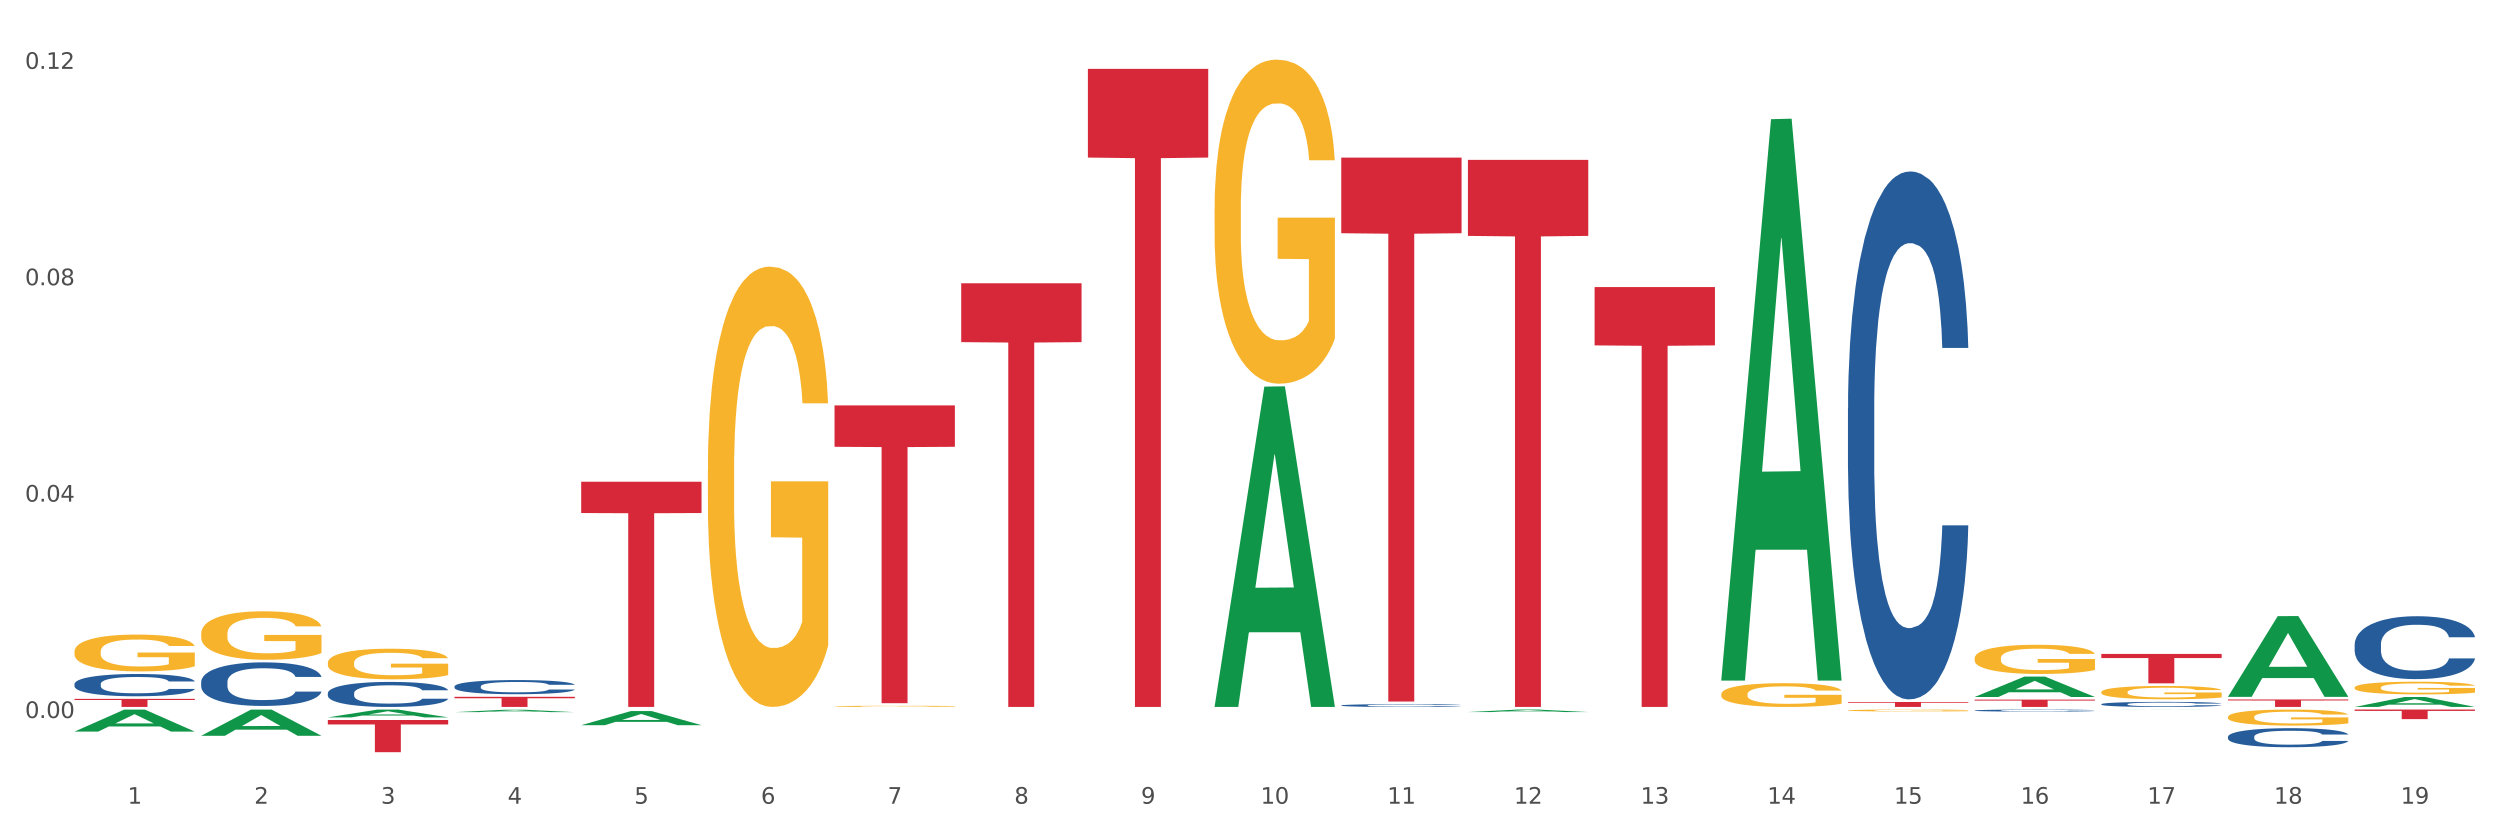 <?xml version="1.0" encoding="utf-8" standalone="no"?>
<!DOCTYPE svg PUBLIC "-//W3C//DTD SVG 1.1//EN"
  "http://www.w3.org/Graphics/SVG/1.1/DTD/svg11.dtd">
<svg xmlns:xlink="http://www.w3.org/1999/xlink" width="1080pt" height="360pt" viewBox="0 0 1080 360" xmlns="http://www.w3.org/2000/svg" version="1.1">
 <rect x="0" y="0" width="1080" height="360" fill="#333333" stroke="none"/>
 <defs>
  <style type="text/css">*{stroke-linejoin: round; stroke-linecap: butt}</style>
 </defs>
 <g id="figure_1">
  <g id="patch_1">
   <path d="M 0 360 
L 1080 360 
L 1080 0 
L 0 0 
z
" style="fill: #ffffff; stroke: #ffffff; stroke-linejoin: miter"/>
  </g>
  <g id="axes_1">
   <g id="matplotlib.axis_1">
    <g id="xtick_1">
     <g id="text_1">
      <!-- 1 -->
      <g style="fill: #4d4d4d" transform="translate(55.115 347.204) scale(0.096 -0.096)">
       <defs>
        <path id="DejaVuSans-31" d="M 794 531 
L 1825 531 
L 1825 4091 
L 703 3866 
L 703 4441 
L 1819 4666 
L 2450 4666 
L 2450 531 
L 3481 531 
L 3481 0 
L 794 0 
L 794 531 
z
" transform="scale(0.016)"/>
       </defs>
       <use xlink:href="#DejaVuSans-31"/>
      </g>
     </g>
    </g>
    <g id="xtick_2">
     <g id="text_2">
      <!-- 2 -->
      <g style="fill: #4d4d4d" transform="translate(109.839 347.204) scale(0.096 -0.096)">
       <defs>
        <path id="DejaVuSans-32" d="M 1228 531 
L 3431 531 
L 3431 0 
L 469 0 
L 469 531 
Q 828 903 1448 1529 
Q 2069 2156 2228 2338 
Q 2531 2678 2651 2914 
Q 2772 3150 2772 3378 
Q 2772 3750 2511 3984 
Q 2250 4219 1831 4219 
Q 1534 4219 1204 4116 
Q 875 4013 500 3803 
L 500 4441 
Q 881 4594 1212 4672 
Q 1544 4750 1819 4750 
Q 2544 4750 2975 4387 
Q 3406 4025 3406 3419 
Q 3406 3131 3298 2873 
Q 3191 2616 2906 2266 
Q 2828 2175 2409 1742 
Q 1991 1309 1228 531 
z
" transform="scale(0.016)"/>
       </defs>
       <use xlink:href="#DejaVuSans-32"/>
      </g>
     </g>
    </g>
    <g id="xtick_3">
     <g id="text_3">
      <!-- 3 -->
      <g style="fill: #4d4d4d" transform="translate(164.564 347.204) scale(0.096 -0.096)">
       <defs>
        <path id="DejaVuSans-33" d="M 2597 2516 
Q 3050 2419 3304 2112 
Q 3559 1806 3559 1356 
Q 3559 666 3084 287 
Q 2609 -91 1734 -91 
Q 1441 -91 1130 -33 
Q 819 25 488 141 
L 488 750 
Q 750 597 1062 519 
Q 1375 441 1716 441 
Q 2309 441 2620 675 
Q 2931 909 2931 1356 
Q 2931 1769 2642 2001 
Q 2353 2234 1838 2234 
L 1294 2234 
L 1294 2753 
L 1863 2753 
Q 2328 2753 2575 2939 
Q 2822 3125 2822 3475 
Q 2822 3834 2567 4026 
Q 2313 4219 1838 4219 
Q 1578 4219 1281 4162 
Q 984 4106 628 3988 
L 628 4550 
Q 988 4650 1302 4700 
Q 1616 4750 1894 4750 
Q 2613 4750 3031 4423 
Q 3450 4097 3450 3541 
Q 3450 3153 3228 2886 
Q 3006 2619 2597 2516 
z
" transform="scale(0.016)"/>
       </defs>
       <use xlink:href="#DejaVuSans-33"/>
      </g>
     </g>
    </g>
    <g id="xtick_4">
     <g id="text_4">
      <!-- 4 -->
      <g style="fill: #4d4d4d" transform="translate(219.288 347.204) scale(0.096 -0.096)">
       <defs>
        <path id="DejaVuSans-34" d="M 2419 4116 
L 825 1625 
L 2419 1625 
L 2419 4116 
z
M 2253 4666 
L 3047 4666 
L 3047 1625 
L 3713 1625 
L 3713 1100 
L 3047 1100 
L 3047 0 
L 2419 0 
L 2419 1100 
L 313 1100 
L 313 1709 
L 2253 4666 
z
" transform="scale(0.016)"/>
       </defs>
       <use xlink:href="#DejaVuSans-34"/>
      </g>
     </g>
    </g>
    <g id="xtick_5">
     <g id="text_5">
      <!-- 5 -->
      <g style="fill: #4d4d4d" transform="translate(274.012 347.204) scale(0.096 -0.096)">
       <defs>
        <path id="DejaVuSans-35" d="M 691 4666 
L 3169 4666 
L 3169 4134 
L 1269 4134 
L 1269 2991 
Q 1406 3038 1543 3061 
Q 1681 3084 1819 3084 
Q 2600 3084 3056 2656 
Q 3513 2228 3513 1497 
Q 3513 744 3044 326 
Q 2575 -91 1722 -91 
Q 1428 -91 1123 -41 
Q 819 9 494 109 
L 494 744 
Q 775 591 1075 516 
Q 1375 441 1709 441 
Q 2250 441 2565 725 
Q 2881 1009 2881 1497 
Q 2881 1984 2565 2268 
Q 2250 2553 1709 2553 
Q 1456 2553 1204 2497 
Q 953 2441 691 2322 
L 691 4666 
z
" transform="scale(0.016)"/>
       </defs>
       <use xlink:href="#DejaVuSans-35"/>
      </g>
     </g>
    </g>
    <g id="xtick_6">
     <g id="text_6">
      <!-- 6 -->
      <g style="fill: #4d4d4d" transform="translate(328.736 347.204) scale(0.096 -0.096)">
       <defs>
        <path id="DejaVuSans-36" d="M 2113 2584 
Q 1688 2584 1439 2293 
Q 1191 2003 1191 1497 
Q 1191 994 1439 701 
Q 1688 409 2113 409 
Q 2538 409 2786 701 
Q 3034 994 3034 1497 
Q 3034 2003 2786 2293 
Q 2538 2584 2113 2584 
z
M 3366 4563 
L 3366 3988 
Q 3128 4100 2886 4159 
Q 2644 4219 2406 4219 
Q 1781 4219 1451 3797 
Q 1122 3375 1075 2522 
Q 1259 2794 1537 2939 
Q 1816 3084 2150 3084 
Q 2853 3084 3261 2657 
Q 3669 2231 3669 1497 
Q 3669 778 3244 343 
Q 2819 -91 2113 -91 
Q 1303 -91 875 529 
Q 447 1150 447 2328 
Q 447 3434 972 4092 
Q 1497 4750 2381 4750 
Q 2619 4750 2861 4703 
Q 3103 4656 3366 4563 
z
" transform="scale(0.016)"/>
       </defs>
       <use xlink:href="#DejaVuSans-36"/>
      </g>
     </g>
    </g>
    <g id="xtick_7">
     <g id="text_7">
      <!-- 7 -->
      <g style="fill: #4d4d4d" transform="translate(383.461 347.204) scale(0.096 -0.096)">
       <defs>
        <path id="DejaVuSans-37" d="M 525 4666 
L 3525 4666 
L 3525 4397 
L 1831 0 
L 1172 0 
L 2766 4134 
L 525 4134 
L 525 4666 
z
" transform="scale(0.016)"/>
       </defs>
       <use xlink:href="#DejaVuSans-37"/>
      </g>
     </g>
    </g>
    <g id="xtick_8">
     <g id="text_8">
      <!-- 8 -->
      <g style="fill: #4d4d4d" transform="translate(438.185 347.204) scale(0.096 -0.096)">
       <defs>
        <path id="DejaVuSans-38" d="M 2034 2216 
Q 1584 2216 1326 1975 
Q 1069 1734 1069 1313 
Q 1069 891 1326 650 
Q 1584 409 2034 409 
Q 2484 409 2743 651 
Q 3003 894 3003 1313 
Q 3003 1734 2745 1975 
Q 2488 2216 2034 2216 
z
M 1403 2484 
Q 997 2584 770 2862 
Q 544 3141 544 3541 
Q 544 4100 942 4425 
Q 1341 4750 2034 4750 
Q 2731 4750 3128 4425 
Q 3525 4100 3525 3541 
Q 3525 3141 3298 2862 
Q 3072 2584 2669 2484 
Q 3125 2378 3379 2068 
Q 3634 1759 3634 1313 
Q 3634 634 3220 271 
Q 2806 -91 2034 -91 
Q 1263 -91 848 271 
Q 434 634 434 1313 
Q 434 1759 690 2068 
Q 947 2378 1403 2484 
z
M 1172 3481 
Q 1172 3119 1398 2916 
Q 1625 2713 2034 2713 
Q 2441 2713 2670 2916 
Q 2900 3119 2900 3481 
Q 2900 3844 2670 4047 
Q 2441 4250 2034 4250 
Q 1625 4250 1398 4047 
Q 1172 3844 1172 3481 
z
" transform="scale(0.016)"/>
       </defs>
       <use xlink:href="#DejaVuSans-38"/>
      </g>
     </g>
    </g>
    <g id="xtick_9">
     <g id="text_9">
      <!-- 9 -->
      <g style="fill: #4d4d4d" transform="translate(492.909 347.204) scale(0.096 -0.096)">
       <defs>
        <path id="DejaVuSans-39" d="M 703 97 
L 703 672 
Q 941 559 1184 500 
Q 1428 441 1663 441 
Q 2288 441 2617 861 
Q 2947 1281 2994 2138 
Q 2813 1869 2534 1725 
Q 2256 1581 1919 1581 
Q 1219 1581 811 2004 
Q 403 2428 403 3163 
Q 403 3881 828 4315 
Q 1253 4750 1959 4750 
Q 2769 4750 3195 4129 
Q 3622 3509 3622 2328 
Q 3622 1225 3098 567 
Q 2575 -91 1691 -91 
Q 1453 -91 1209 -44 
Q 966 3 703 97 
z
M 1959 2075 
Q 2384 2075 2632 2365 
Q 2881 2656 2881 3163 
Q 2881 3666 2632 3958 
Q 2384 4250 1959 4250 
Q 1534 4250 1286 3958 
Q 1038 3666 1038 3163 
Q 1038 2656 1286 2365 
Q 1534 2075 1959 2075 
z
" transform="scale(0.016)"/>
       </defs>
       <use xlink:href="#DejaVuSans-39"/>
      </g>
     </g>
    </g>
    <g id="xtick_10">
     <g id="text_10">
      <!-- 10 -->
      <g style="fill: #4d4d4d" transform="translate(544.58 347.204) scale(0.096 -0.096)">
       <defs>
        <path id="DejaVuSans-30" d="M 2034 4250 
Q 1547 4250 1301 3770 
Q 1056 3291 1056 2328 
Q 1056 1369 1301 889 
Q 1547 409 2034 409 
Q 2525 409 2770 889 
Q 3016 1369 3016 2328 
Q 3016 3291 2770 3770 
Q 2525 4250 2034 4250 
z
M 2034 4750 
Q 2819 4750 3233 4129 
Q 3647 3509 3647 2328 
Q 3647 1150 3233 529 
Q 2819 -91 2034 -91 
Q 1250 -91 836 529 
Q 422 1150 422 2328 
Q 422 3509 836 4129 
Q 1250 4750 2034 4750 
z
" transform="scale(0.016)"/>
       </defs>
       <use xlink:href="#DejaVuSans-31"/>
       <use xlink:href="#DejaVuSans-30" transform="translate(63.623 0)"/>
      </g>
     </g>
    </g>
    <g id="xtick_11">
     <g id="text_11">
      <!-- 11 -->
      <g style="fill: #4d4d4d" transform="translate(599.304 347.204) scale(0.096 -0.096)">
       <use xlink:href="#DejaVuSans-31"/>
       <use xlink:href="#DejaVuSans-31" transform="translate(63.623 0)"/>
      </g>
     </g>
    </g>
    <g id="xtick_12">
     <g id="text_12">
      <!-- 12 -->
      <g style="fill: #4d4d4d" transform="translate(654.028 347.204) scale(0.096 -0.096)">
       <use xlink:href="#DejaVuSans-31"/>
       <use xlink:href="#DejaVuSans-32" transform="translate(63.623 0)"/>
      </g>
     </g>
    </g>
    <g id="xtick_13">
     <g id="text_13">
      <!-- 13 -->
      <g style="fill: #4d4d4d" transform="translate(708.752 347.204) scale(0.096 -0.096)">
       <use xlink:href="#DejaVuSans-31"/>
       <use xlink:href="#DejaVuSans-33" transform="translate(63.623 0)"/>
      </g>
     </g>
    </g>
    <g id="xtick_14">
     <g id="text_14">
      <!-- 14 -->
      <g style="fill: #4d4d4d" transform="translate(763.477 347.204) scale(0.096 -0.096)">
       <use xlink:href="#DejaVuSans-31"/>
       <use xlink:href="#DejaVuSans-34" transform="translate(63.623 0)"/>
      </g>
     </g>
    </g>
    <g id="xtick_15">
     <g id="text_15">
      <!-- 15 -->
      <g style="fill: #4d4d4d" transform="translate(818.201 347.204) scale(0.096 -0.096)">
       <use xlink:href="#DejaVuSans-31"/>
       <use xlink:href="#DejaVuSans-35" transform="translate(63.623 0)"/>
      </g>
     </g>
    </g>
    <g id="xtick_16">
     <g id="text_16">
      <!-- 16 -->
      <g style="fill: #4d4d4d" transform="translate(872.925 347.204) scale(0.096 -0.096)">
       <use xlink:href="#DejaVuSans-31"/>
       <use xlink:href="#DejaVuSans-36" transform="translate(63.623 0)"/>
      </g>
     </g>
    </g>
    <g id="xtick_17">
     <g id="text_17">
      <!-- 17 -->
      <g style="fill: #4d4d4d" transform="translate(927.649 347.204) scale(0.096 -0.096)">
       <use xlink:href="#DejaVuSans-31"/>
       <use xlink:href="#DejaVuSans-37" transform="translate(63.623 0)"/>
      </g>
     </g>
    </g>
    <g id="xtick_18">
     <g id="text_18">
      <!-- 18 -->
      <g style="fill: #4d4d4d" transform="translate(982.374 347.204) scale(0.096 -0.096)">
       <use xlink:href="#DejaVuSans-31"/>
       <use xlink:href="#DejaVuSans-38" transform="translate(63.623 0)"/>
      </g>
     </g>
    </g>
    <g id="xtick_19">
     <g id="text_19">
      <!-- 19 -->
      <g style="fill: #4d4d4d" transform="translate(1037.098 347.204) scale(0.096 -0.096)">
       <use xlink:href="#DejaVuSans-31"/>
       <use xlink:href="#DejaVuSans-39" transform="translate(63.623 0)"/>
      </g>
     </g>
    </g>
    <g id="xtick_20"/>
    <g id="xtick_21"/>
    <g id="xtick_22"/>
    <g id="xtick_23"/>
    <g id="xtick_24"/>
    <g id="xtick_25"/>
    <g id="xtick_26"/>
    <g id="xtick_27"/>
    <g id="xtick_28"/>
    <g id="xtick_29"/>
    <g id="xtick_30"/>
    <g id="xtick_31"/>
    <g id="xtick_32"/>
    <g id="xtick_33"/>
    <g id="xtick_34"/>
    <g id="xtick_35"/>
    <g id="xtick_36"/>
    <g id="xtick_37"/>
   </g>
   <g id="matplotlib.axis_2">
    <g id="ytick_1">
     <g id="text_20">
      <!-- 0.00 -->
      <g style="fill: #4d4d4d" transform="translate(10.8 310.179) scale(0.096 -0.096)">
       <defs>
        <path id="DejaVuSans-2e" d="M 684 794 
L 1344 794 
L 1344 0 
L 684 0 
L 684 794 
z
" transform="scale(0.016)"/>
       </defs>
       <use xlink:href="#DejaVuSans-30"/>
       <use xlink:href="#DejaVuSans-2e" transform="translate(63.623 0)"/>
       <use xlink:href="#DejaVuSans-30" transform="translate(95.41 0)"/>
       <use xlink:href="#DejaVuSans-30" transform="translate(159.033 0)"/>
      </g>
     </g>
    </g>
    <g id="ytick_2">
     <g id="text_21">
      <!-- 0.04 -->
      <g style="fill: #4d4d4d" transform="translate(10.8 216.701) scale(0.096 -0.096)">
       <use xlink:href="#DejaVuSans-30"/>
       <use xlink:href="#DejaVuSans-2e" transform="translate(63.623 0)"/>
       <use xlink:href="#DejaVuSans-30" transform="translate(95.41 0)"/>
       <use xlink:href="#DejaVuSans-34" transform="translate(159.033 0)"/>
      </g>
     </g>
    </g>
    <g id="ytick_3">
     <g id="text_22">
      <!-- 0.08 -->
      <g style="fill: #4d4d4d" transform="translate(10.8 123.222) scale(0.096 -0.096)">
       <use xlink:href="#DejaVuSans-30"/>
       <use xlink:href="#DejaVuSans-2e" transform="translate(63.623 0)"/>
       <use xlink:href="#DejaVuSans-30" transform="translate(95.41 0)"/>
       <use xlink:href="#DejaVuSans-38" transform="translate(159.033 0)"/>
      </g>
     </g>
    </g>
    <g id="ytick_4">
     <g id="text_23">
      <!-- 0.12 -->
      <g style="fill: #4d4d4d" transform="translate(10.8 29.744) scale(0.096 -0.096)">
       <use xlink:href="#DejaVuSans-30"/>
       <use xlink:href="#DejaVuSans-2e" transform="translate(63.623 0)"/>
       <use xlink:href="#DejaVuSans-31" transform="translate(95.41 0)"/>
       <use xlink:href="#DejaVuSans-32" transform="translate(159.033 0)"/>
      </g>
     </g>
    </g>
    <g id="ytick_5"/>
    <g id="ytick_6"/>
    <g id="ytick_7"/>
   </g>
   <g id="PolyCollection_1">
    <path d="M 32.175 316.041 
L 32.229 316.032 
L 53.667 306.541 
L 62.564 306.532 
L 84.163 316.059 
L 73.873 316.059 
L 69.21 313.84 
L 47.075 313.84 
L 46.914 313.876 
L 42.412 316.059 
L 32.175 316.059 
L 32.175 316.041 
L 49.862 312.516 
L 66.423 312.507 
L 58.223 308.563 
L 58.115 308.545 
L 58.008 308.572 
L 49.808 312.507 
L 49.862 312.516 
L 32.175 316.041 
z
" clip-path="url(#p141630cf5e)" style="fill: #109648"/>
    <path d="M 86.899 317.843 
L 86.953 317.833 
L 108.391 306.543 
L 117.288 306.532 
L 138.887 317.865 
L 128.597 317.865 
L 123.934 315.226 
L 101.799 315.226 
L 101.638 315.268 
L 97.136 317.865 
L 86.899 317.865 
L 86.899 317.843 
L 104.586 313.651 
L 121.147 313.64 
L 112.947 308.948 
L 112.84 308.926 
L 112.733 308.958 
L 104.532 313.64 
L 104.586 313.651 
L 86.899 317.843 
z
" clip-path="url(#p141630cf5e)" style="fill: #109648"/>
    <path d="M 141.624 309.9 
L 141.677 309.897 
L 163.116 306.535 
L 172.012 306.532 
L 193.612 309.906 
L 183.321 309.906 
L 178.658 309.12 
L 156.523 309.12 
L 156.362 309.133 
L 151.86 309.906 
L 141.624 309.906 
L 141.624 309.9 
L 159.31 308.651 
L 175.871 308.648 
L 167.671 307.251 
L 167.564 307.245 
L 167.457 307.254 
L 159.257 308.648 
L 159.31 308.651 
L 141.624 309.9 
z
" clip-path="url(#p141630cf5e)" style="fill: #109648"/>
    <path d="M 962.488 309.731 
L 962.549 309.724 
L 962.549 309.497 
L 962.672 309.301 
L 963.286 308.827 
L 964.206 308.435 
L 964.881 308.226 
L 965.557 308.055 
L 966.355 307.885 
L 967.337 307.708 
L 969.117 307.449 
L 970.221 307.316 
L 971.572 307.177 
L 974.027 306.975 
L 975.807 306.861 
L 977.648 306.766 
L 980.656 306.652 
L 982.62 306.602 
L 984.707 306.564 
L 987.223 306.538 
L 989.126 306.532 
L 993.3 306.551 
L 996.86 306.608 
L 998.579 306.652 
L 1000.788 306.728 
L 1001.954 306.779 
L 1003.857 306.88 
L 1005.821 307.012 
L 1007.172 307.126 
L 1009.197 307.341 
L 1010.732 307.556 
L 1012.143 307.822 
L 1012.88 308.005 
L 1013.432 308.176 
L 1013.923 308.372 
L 1014.414 308.681 
L 1003.366 308.681 
L 1002.936 308.46 
L 1002.261 308.251 
L 1001.279 308.049 
L 1000.42 307.923 
L 998.947 307.765 
L 997.596 307.664 
L 996.185 307.588 
L 994.466 307.524 
L 993.116 307.493 
L 991.213 307.468 
L 987.469 307.474 
L 984.952 307.524 
L 983.234 307.588 
L 982.129 307.645 
L 981.147 307.708 
L 980.042 307.796 
L 978.753 307.929 
L 977.832 308.049 
L 976.912 308.201 
L 976.175 308.353 
L 975.5 308.53 
L 974.948 308.719 
L 974.518 308.915 
L 974.15 309.155 
L 973.843 309.554 
L 973.843 310.42 
L 973.966 310.616 
L 974.272 310.875 
L 974.641 311.071 
L 975.255 311.305 
L 975.807 311.463 
L 976.85 311.69 
L 978.017 311.88 
L 978.937 312 
L 979.858 312.101 
L 981.454 312.24 
L 983.234 312.354 
L 984.768 312.424 
L 986.855 312.487 
L 988.267 312.512 
L 989.494 312.525 
L 992.502 312.525 
L 994.65 312.506 
L 997.044 312.462 
L 998.885 312.405 
L 1000.42 312.335 
L 1002.139 312.221 
L 1003.243 312.114 
L 1003.243 310.793 
L 989.74 310.786 
L 989.74 309.908 
L 1014.476 309.908 
L 1014.476 312.487 
L 1013.432 312.62 
L 1012.266 312.74 
L 1011.038 312.847 
L 1009.197 312.98 
L 1006.987 313.106 
L 1005.023 313.195 
L 1002.936 313.271 
L 1000.481 313.34 
L 997.29 313.403 
L 995.325 313.429 
L 992.87 313.448 
L 989.985 313.454 
L 987.469 313.441 
L 985.014 313.41 
L 982.436 313.353 
L 979.919 313.271 
L 978.017 313.188 
L 976.114 313.087 
L 974.088 312.955 
L 972.492 312.828 
L 971.265 312.714 
L 969.915 312.569 
L 968.441 312.379 
L 967.337 312.209 
L 966.355 312.032 
L 965.311 311.804 
L 964.575 311.608 
L 963.838 311.362 
L 963.408 311.178 
L 962.917 310.894 
L 962.549 310.496 
L 962.488 309.731 
z
" clip-path="url(#p141630cf5e)" style="fill: #f7b32b"/>
    <path d="M 1017.212 297.033 
L 1017.273 297.028 
L 1017.273 296.848 
L 1017.396 296.693 
L 1018.01 296.318 
L 1018.931 296.008 
L 1019.606 295.843 
L 1020.281 295.708 
L 1021.079 295.573 
L 1022.061 295.433 
L 1023.841 295.227 
L 1024.946 295.122 
L 1026.296 295.012 
L 1028.751 294.852 
L 1030.531 294.762 
L 1032.373 294.687 
L 1035.38 294.597 
L 1037.344 294.557 
L 1039.431 294.527 
L 1041.948 294.507 
L 1043.85 294.502 
L 1048.024 294.517 
L 1051.584 294.562 
L 1053.303 294.597 
L 1055.512 294.657 
L 1056.679 294.697 
L 1058.581 294.777 
L 1060.546 294.882 
L 1061.896 294.972 
L 1063.921 295.142 
L 1065.456 295.313 
L 1066.868 295.523 
L 1067.604 295.668 
L 1068.157 295.803 
L 1068.648 295.958 
L 1069.139 296.203 
L 1058.09 296.203 
L 1057.661 296.028 
L 1056.986 295.863 
L 1056.004 295.703 
L 1055.144 295.603 
L 1053.671 295.478 
L 1052.321 295.398 
L 1050.909 295.338 
L 1049.19 295.288 
L 1047.84 295.262 
L 1045.937 295.242 
L 1042.193 295.247 
L 1039.677 295.288 
L 1037.958 295.338 
L 1036.853 295.383 
L 1035.871 295.433 
L 1034.766 295.503 
L 1033.477 295.608 
L 1032.557 295.703 
L 1031.636 295.823 
L 1030.899 295.943 
L 1030.224 296.083 
L 1029.672 296.233 
L 1029.242 296.388 
L 1028.874 296.578 
L 1028.567 296.893 
L 1028.567 297.578 
L 1028.69 297.733 
L 1028.997 297.938 
L 1029.365 298.093 
L 1029.979 298.278 
L 1030.531 298.404 
L 1031.575 298.584 
L 1032.741 298.734 
L 1033.662 298.829 
L 1034.582 298.909 
L 1036.178 299.019 
L 1037.958 299.109 
L 1039.493 299.164 
L 1041.579 299.214 
L 1042.991 299.234 
L 1044.219 299.244 
L 1047.226 299.244 
L 1049.375 299.229 
L 1051.768 299.194 
L 1053.61 299.149 
L 1055.144 299.094 
L 1056.863 299.004 
L 1057.968 298.919 
L 1057.968 297.873 
L 1044.464 297.868 
L 1044.464 297.173 
L 1069.2 297.173 
L 1069.2 299.214 
L 1068.157 299.319 
L 1066.99 299.414 
L 1065.763 299.499 
L 1063.921 299.604 
L 1061.712 299.704 
L 1059.748 299.774 
L 1057.661 299.834 
L 1055.206 299.889 
L 1052.014 299.939 
L 1050.05 299.959 
L 1047.595 299.974 
L 1044.71 299.979 
L 1042.193 299.969 
L 1039.738 299.944 
L 1037.16 299.899 
L 1034.644 299.834 
L 1032.741 299.769 
L 1030.838 299.689 
L 1028.813 299.584 
L 1027.217 299.484 
L 1025.989 299.394 
L 1024.639 299.279 
L 1023.166 299.129 
L 1022.061 298.994 
L 1021.079 298.854 
L 1020.035 298.674 
L 1019.299 298.519 
L 1018.562 298.323 
L 1018.133 298.178 
L 1017.642 297.953 
L 1017.273 297.638 
L 1017.212 297.033 
z
" clip-path="url(#p141630cf5e)" style="fill: #f7b32b"/>
    <path d="M 196.348 301.028 
L 248.336 301.028 
L 248.336 301.637 
L 227.886 301.641 
L 227.886 305.409 
L 216.675 305.409 
L 216.675 301.641 
L 196.348 301.637 
L 196.348 301.032 
L 196.348 301.028 
z
" clip-path="url(#p141630cf5e)" style="fill: #d62839"/>
    <path d="M 141.624 311.029 
L 193.612 311.029 
L 193.612 312.964 
L 173.161 312.977 
L 173.161 324.95 
L 161.951 324.95 
L 161.951 312.977 
L 141.624 312.964 
L 141.624 311.042 
L 141.624 311.029 
z
" clip-path="url(#p141630cf5e)" style="fill: #d62839"/>
    <path d="M 32.175 301.914 
L 84.163 301.914 
L 84.163 302.399 
L 63.713 302.403 
L 63.713 305.409 
L 52.502 305.409 
L 52.502 302.403 
L 32.175 302.399 
L 32.175 301.917 
L 32.175 301.914 
z
" clip-path="url(#p141630cf5e)" style="fill: #d62839"/>
    <path d="M 32.175 281.488 
L 32.236 281.473 
L 32.236 280.951 
L 32.359 280.501 
L 32.973 279.412 
L 33.894 278.512 
L 34.569 278.033 
L 35.244 277.641 
L 36.042 277.249 
L 37.024 276.842 
L 38.804 276.247 
L 39.909 275.942 
L 41.259 275.623 
L 43.714 275.158 
L 45.494 274.897 
L 47.336 274.679 
L 50.343 274.418 
L 52.307 274.302 
L 54.394 274.214 
L 56.911 274.156 
L 58.814 274.142 
L 62.987 274.185 
L 66.547 274.316 
L 68.266 274.418 
L 70.476 274.592 
L 71.642 274.708 
L 73.544 274.94 
L 75.509 275.245 
L 76.859 275.507 
L 78.884 276 
L 80.419 276.494 
L 81.831 277.104 
L 82.567 277.525 
L 83.12 277.917 
L 83.611 278.367 
L 84.102 279.078 
L 73.053 279.078 
L 72.624 278.57 
L 71.949 278.091 
L 70.967 277.626 
L 70.107 277.336 
L 68.634 276.973 
L 67.284 276.741 
L 65.872 276.566 
L 64.153 276.421 
L 62.803 276.349 
L 60.9 276.29 
L 57.156 276.305 
L 54.64 276.421 
L 52.921 276.566 
L 51.816 276.697 
L 50.834 276.842 
L 49.729 277.045 
L 48.44 277.35 
L 47.52 277.626 
L 46.599 277.975 
L 45.863 278.323 
L 45.187 278.73 
L 44.635 279.165 
L 44.205 279.615 
L 43.837 280.167 
L 43.53 281.081 
L 43.53 283.07 
L 43.653 283.52 
L 43.96 284.116 
L 44.328 284.566 
L 44.942 285.103 
L 45.494 285.466 
L 46.538 285.989 
L 47.704 286.424 
L 48.625 286.7 
L 49.545 286.932 
L 51.141 287.252 
L 52.921 287.513 
L 54.456 287.673 
L 56.542 287.818 
L 57.954 287.876 
L 59.182 287.905 
L 62.189 287.905 
L 64.338 287.861 
L 66.731 287.76 
L 68.573 287.629 
L 70.107 287.469 
L 71.826 287.208 
L 72.931 286.961 
L 72.931 283.927 
L 59.427 283.912 
L 59.427 281.894 
L 84.163 281.894 
L 84.163 287.818 
L 83.12 288.123 
L 81.953 288.399 
L 80.726 288.645 
L 78.884 288.95 
L 76.675 289.241 
L 74.711 289.444 
L 72.624 289.618 
L 70.169 289.778 
L 66.977 289.923 
L 65.013 289.981 
L 62.558 290.025 
L 59.673 290.039 
L 57.156 290.01 
L 54.701 289.937 
L 52.123 289.807 
L 49.607 289.618 
L 47.704 289.429 
L 45.801 289.197 
L 43.776 288.892 
L 42.18 288.602 
L 40.952 288.341 
L 39.602 288.007 
L 38.129 287.571 
L 37.024 287.179 
L 36.042 286.773 
L 34.998 286.25 
L 34.262 285.8 
L 33.525 285.234 
L 33.096 284.813 
L 32.605 284.159 
L 32.236 283.245 
L 32.175 281.488 
z
" clip-path="url(#p141630cf5e)" style="fill: #f7b32b"/>
    <path d="M 86.899 273.759 
L 86.961 273.74 
L 86.961 273.052 
L 87.083 272.46 
L 87.697 271.026 
L 88.618 269.841 
L 89.293 269.21 
L 89.968 268.694 
L 90.766 268.178 
L 91.748 267.643 
L 93.528 266.859 
L 94.633 266.458 
L 95.983 266.038 
L 98.439 265.426 
L 100.219 265.082 
L 102.06 264.795 
L 105.067 264.451 
L 107.032 264.298 
L 109.118 264.184 
L 111.635 264.107 
L 113.538 264.088 
L 117.712 264.145 
L 121.272 264.317 
L 122.99 264.451 
L 125.2 264.68 
L 126.366 264.833 
L 128.269 265.139 
L 130.233 265.541 
L 131.583 265.885 
L 133.609 266.534 
L 135.143 267.184 
L 136.555 267.987 
L 137.291 268.541 
L 137.844 269.057 
L 138.335 269.65 
L 138.826 270.586 
L 127.778 270.586 
L 127.348 269.918 
L 126.673 269.287 
L 125.691 268.675 
L 124.832 268.293 
L 123.358 267.815 
L 122.008 267.509 
L 120.596 267.28 
L 118.878 267.089 
L 117.527 266.993 
L 115.625 266.917 
L 111.881 266.936 
L 109.364 267.089 
L 107.645 267.28 
L 106.541 267.452 
L 105.559 267.643 
L 104.454 267.911 
L 103.165 268.312 
L 102.244 268.675 
L 101.323 269.134 
L 100.587 269.593 
L 99.912 270.128 
L 99.359 270.701 
L 98.93 271.294 
L 98.561 272.02 
L 98.254 273.224 
L 98.254 275.843 
L 98.377 276.435 
L 98.684 277.219 
L 99.052 277.811 
L 99.666 278.518 
L 100.219 278.996 
L 101.262 279.684 
L 102.428 280.258 
L 103.349 280.621 
L 104.27 280.927 
L 105.865 281.347 
L 107.645 281.691 
L 109.18 281.902 
L 111.267 282.093 
L 112.678 282.169 
L 113.906 282.207 
L 116.914 282.207 
L 119.062 282.15 
L 121.456 282.016 
L 123.297 281.844 
L 124.832 281.634 
L 126.55 281.29 
L 127.655 280.965 
L 127.655 276.97 
L 114.152 276.951 
L 114.152 274.294 
L 138.887 274.294 
L 138.887 282.093 
L 137.844 282.494 
L 136.678 282.857 
L 135.45 283.182 
L 133.609 283.584 
L 131.399 283.966 
L 129.435 284.233 
L 127.348 284.463 
L 124.893 284.673 
L 121.701 284.864 
L 119.737 284.941 
L 117.282 284.998 
L 114.397 285.017 
L 111.881 284.979 
L 109.425 284.883 
L 106.847 284.711 
L 104.331 284.463 
L 102.428 284.214 
L 100.525 283.908 
L 98.5 283.507 
L 96.904 283.125 
L 95.676 282.781 
L 94.326 282.341 
L 92.853 281.768 
L 91.748 281.252 
L 90.766 280.717 
L 89.723 280.028 
L 88.986 279.436 
L 88.25 278.691 
L 87.82 278.136 
L 87.329 277.276 
L 86.961 276.072 
L 86.899 273.759 
z
" clip-path="url(#p141630cf5e)" style="fill: #f7b32b"/>
    <path d="M 141.624 286.357 
L 141.685 286.345 
L 141.685 285.91 
L 141.808 285.536 
L 142.421 284.63 
L 143.342 283.882 
L 144.017 283.483 
L 144.693 283.157 
L 145.49 282.831 
L 146.472 282.493 
L 148.252 281.998 
L 149.357 281.745 
L 150.708 281.479 
L 153.163 281.093 
L 154.943 280.875 
L 156.784 280.694 
L 159.792 280.477 
L 161.756 280.38 
L 163.843 280.308 
L 166.359 280.259 
L 168.262 280.247 
L 172.436 280.284 
L 175.996 280.392 
L 177.714 280.477 
L 179.924 280.622 
L 181.09 280.718 
L 182.993 280.911 
L 184.957 281.165 
L 186.308 281.382 
L 188.333 281.793 
L 189.867 282.203 
L 191.279 282.711 
L 192.016 283.061 
L 192.568 283.387 
L 193.059 283.761 
L 193.55 284.353 
L 182.502 284.353 
L 182.072 283.93 
L 181.397 283.532 
L 180.415 283.145 
L 179.556 282.904 
L 178.083 282.602 
L 176.732 282.409 
L 175.321 282.264 
L 173.602 282.143 
L 172.252 282.083 
L 170.349 282.034 
L 166.605 282.046 
L 164.088 282.143 
L 162.37 282.264 
L 161.265 282.372 
L 160.283 282.493 
L 159.178 282.662 
L 157.889 282.916 
L 156.968 283.145 
L 156.048 283.435 
L 155.311 283.725 
L 154.636 284.063 
L 154.083 284.425 
L 153.654 284.799 
L 153.286 285.258 
L 152.979 286.019 
L 152.979 287.673 
L 153.101 288.048 
L 153.408 288.543 
L 153.777 288.917 
L 154.39 289.364 
L 154.943 289.666 
L 155.986 290.1 
L 157.152 290.462 
L 158.073 290.692 
L 158.994 290.885 
L 160.59 291.151 
L 162.37 291.368 
L 163.904 291.501 
L 165.991 291.622 
L 167.403 291.67 
L 168.63 291.694 
L 171.638 291.694 
L 173.786 291.658 
L 176.18 291.573 
L 178.021 291.465 
L 179.556 291.332 
L 181.274 291.114 
L 182.379 290.909 
L 182.379 288.386 
L 168.876 288.374 
L 168.876 286.695 
L 193.612 286.695 
L 193.612 291.622 
L 192.568 291.875 
L 191.402 292.105 
L 190.174 292.31 
L 188.333 292.563 
L 186.123 292.805 
L 184.159 292.974 
L 182.072 293.119 
L 179.617 293.252 
L 176.425 293.372 
L 174.461 293.421 
L 172.006 293.457 
L 169.121 293.469 
L 166.605 293.445 
L 164.15 293.384 
L 161.572 293.276 
L 159.055 293.119 
L 157.152 292.962 
L 155.25 292.769 
L 153.224 292.515 
L 151.628 292.274 
L 150.401 292.056 
L 149.05 291.779 
L 147.577 291.416 
L 146.472 291.09 
L 145.49 290.752 
L 144.447 290.318 
L 143.71 289.943 
L 142.974 289.472 
L 142.544 289.122 
L 142.053 288.579 
L 141.685 287.818 
L 141.624 286.357 
z
" clip-path="url(#p141630cf5e)" style="fill: #f7b32b"/>
    <path d="M 251.072 208.105 
L 303.06 208.105 
L 303.06 221.627 
L 282.61 221.718 
L 282.61 305.409 
L 271.399 305.409 
L 271.399 221.718 
L 251.072 221.627 
L 251.072 208.196 
L 251.072 208.105 
z
" clip-path="url(#p141630cf5e)" style="fill: #d62839"/>
    <path d="M 305.796 203.082 
L 305.858 202.908 
L 305.858 196.654 
L 305.981 191.268 
L 306.594 178.239 
L 307.515 167.467 
L 308.19 161.734 
L 308.865 157.044 
L 309.663 152.353 
L 310.645 147.488 
L 312.425 140.365 
L 313.53 136.717 
L 314.88 132.895 
L 317.336 127.336 
L 319.116 124.209 
L 320.957 121.603 
L 323.965 118.475 
L 325.929 117.086 
L 328.016 116.043 
L 330.532 115.348 
L 332.435 115.175 
L 336.609 115.696 
L 340.169 117.259 
L 341.887 118.475 
L 344.097 120.56 
L 345.263 121.95 
L 347.166 124.73 
L 349.13 128.378 
L 350.48 131.505 
L 352.506 137.412 
L 354.04 143.319 
L 355.452 150.616 
L 356.189 155.654 
L 356.741 160.344 
L 357.232 165.73 
L 357.723 174.243 
L 346.675 174.243 
L 346.245 168.162 
L 345.57 162.429 
L 344.588 156.87 
L 343.729 153.395 
L 342.256 149.052 
L 340.905 146.272 
L 339.493 144.188 
L 337.775 142.45 
L 336.425 141.582 
L 334.522 140.887 
L 330.778 141.06 
L 328.261 142.45 
L 326.542 144.188 
L 325.438 145.751 
L 324.456 147.488 
L 323.351 149.921 
L 322.062 153.569 
L 321.141 156.87 
L 320.22 161.039 
L 319.484 165.209 
L 318.809 170.073 
L 318.256 175.285 
L 317.827 180.671 
L 317.458 187.273 
L 317.151 198.218 
L 317.151 222.019 
L 317.274 227.404 
L 317.581 234.527 
L 317.949 239.913 
L 318.563 246.341 
L 319.116 250.684 
L 320.159 256.938 
L 321.325 262.15 
L 322.246 265.451 
L 323.167 268.231 
L 324.762 272.053 
L 326.542 275.18 
L 328.077 277.091 
L 330.164 278.828 
L 331.576 279.523 
L 332.803 279.871 
L 335.811 279.871 
L 337.959 279.349 
L 340.353 278.133 
L 342.194 276.57 
L 343.729 274.659 
L 345.447 271.532 
L 346.552 268.578 
L 346.552 232.269 
L 333.049 232.095 
L 333.049 207.946 
L 357.784 207.946 
L 357.784 278.828 
L 356.741 282.477 
L 355.575 285.777 
L 354.347 288.731 
L 352.506 292.379 
L 350.296 295.854 
L 348.332 298.286 
L 346.245 300.371 
L 343.79 302.282 
L 340.598 304.019 
L 338.634 304.714 
L 336.179 305.235 
L 333.294 305.409 
L 330.778 305.061 
L 328.322 304.193 
L 325.745 302.629 
L 323.228 300.371 
L 321.325 298.112 
L 319.423 295.333 
L 317.397 291.684 
L 315.801 288.21 
L 314.574 285.083 
L 313.223 281.087 
L 311.75 275.875 
L 310.645 271.184 
L 309.663 266.32 
L 308.62 260.065 
L 307.883 254.68 
L 307.147 247.904 
L 306.717 242.866 
L 306.226 235.048 
L 305.858 224.103 
L 305.796 203.082 
z
" clip-path="url(#p141630cf5e)" style="fill: #f7b32b"/>
    <path d="M 743.591 299.886 
L 743.652 299.877 
L 743.652 299.539 
L 743.775 299.249 
L 744.388 298.546 
L 745.309 297.964 
L 745.984 297.655 
L 746.66 297.402 
L 747.457 297.148 
L 748.44 296.886 
L 750.22 296.502 
L 751.324 296.305 
L 752.675 296.098 
L 755.13 295.798 
L 756.91 295.63 
L 758.751 295.489 
L 761.759 295.32 
L 763.723 295.245 
L 765.81 295.189 
L 768.326 295.151 
L 770.229 295.142 
L 774.403 295.17 
L 777.963 295.255 
L 779.681 295.32 
L 781.891 295.433 
L 783.057 295.508 
L 784.96 295.658 
L 786.924 295.855 
L 788.275 296.023 
L 790.3 296.342 
L 791.835 296.661 
L 793.246 297.055 
L 793.983 297.327 
L 794.535 297.58 
L 795.026 297.87 
L 795.517 298.33 
L 784.469 298.33 
L 784.039 298.002 
L 783.364 297.692 
L 782.382 297.392 
L 781.523 297.205 
L 780.05 296.97 
L 778.699 296.82 
L 777.288 296.708 
L 775.569 296.614 
L 774.219 296.567 
L 772.316 296.53 
L 768.572 296.539 
L 766.055 296.614 
L 764.337 296.708 
L 763.232 296.792 
L 762.25 296.886 
L 761.145 297.017 
L 759.856 297.214 
L 758.935 297.392 
L 758.015 297.617 
L 757.278 297.842 
L 756.603 298.105 
L 756.051 298.386 
L 755.621 298.677 
L 755.253 299.033 
L 754.946 299.624 
L 754.946 300.908 
L 755.068 301.199 
L 755.375 301.583 
L 755.744 301.874 
L 756.357 302.221 
L 756.91 302.455 
L 757.953 302.793 
L 759.119 303.074 
L 760.04 303.252 
L 760.961 303.402 
L 762.557 303.609 
L 764.337 303.777 
L 765.871 303.881 
L 767.958 303.974 
L 769.37 304.012 
L 770.597 304.031 
L 773.605 304.031 
L 775.753 304.002 
L 778.147 303.937 
L 779.988 303.852 
L 781.523 303.749 
L 783.241 303.581 
L 784.346 303.421 
L 784.346 301.462 
L 770.843 301.452 
L 770.843 300.149 
L 795.579 300.149 
L 795.579 303.974 
L 794.535 304.171 
L 793.369 304.349 
L 792.141 304.509 
L 790.3 304.706 
L 788.09 304.893 
L 786.126 305.024 
L 784.039 305.137 
L 781.584 305.24 
L 778.392 305.334 
L 776.428 305.371 
L 773.973 305.4 
L 771.088 305.409 
L 768.572 305.39 
L 766.117 305.343 
L 763.539 305.259 
L 761.022 305.137 
L 759.119 305.015 
L 757.217 304.865 
L 755.191 304.668 
L 753.595 304.481 
L 752.368 304.312 
L 751.017 304.096 
L 749.544 303.815 
L 748.44 303.562 
L 747.457 303.299 
L 746.414 302.962 
L 745.677 302.671 
L 744.941 302.305 
L 744.511 302.033 
L 744.02 301.612 
L 743.652 301.021 
L 743.591 299.886 
z
" clip-path="url(#p141630cf5e)" style="fill: #f7b32b"/>
    <path d="M 524.693 90.457 
L 524.755 90.329 
L 524.755 85.726 
L 524.878 81.762 
L 525.491 72.173 
L 526.412 64.246 
L 527.087 60.026 
L 527.762 56.574 
L 528.56 53.122 
L 529.542 49.542 
L 531.322 44.299 
L 532.427 41.614 
L 533.778 38.801 
L 536.233 34.71 
L 538.013 32.408 
L 539.854 30.49 
L 542.862 28.189 
L 544.826 27.166 
L 546.913 26.399 
L 549.429 25.887 
L 551.332 25.759 
L 555.506 26.143 
L 559.066 27.294 
L 560.784 28.189 
L 562.994 29.723 
L 564.16 30.746 
L 566.063 32.792 
L 568.027 35.477 
L 569.377 37.778 
L 571.403 42.126 
L 572.937 46.473 
L 574.349 51.843 
L 575.086 55.551 
L 575.638 59.003 
L 576.129 62.967 
L 576.62 69.232 
L 565.572 69.232 
L 565.142 64.757 
L 564.467 60.538 
L 563.485 56.446 
L 562.626 53.889 
L 561.153 50.692 
L 559.802 48.647 
L 558.391 47.112 
L 556.672 45.834 
L 555.322 45.194 
L 553.419 44.683 
L 549.675 44.811 
L 547.158 45.834 
L 545.44 47.112 
L 544.335 48.263 
L 543.353 49.542 
L 542.248 51.332 
L 540.959 54.017 
L 540.038 56.446 
L 539.118 59.515 
L 538.381 62.583 
L 537.706 66.163 
L 537.153 69.999 
L 536.724 73.963 
L 536.355 78.822 
L 536.049 86.877 
L 536.049 104.394 
L 536.171 108.357 
L 536.478 113.6 
L 536.847 117.563 
L 537.46 122.294 
L 538.013 125.491 
L 539.056 130.094 
L 540.222 133.93 
L 541.143 136.359 
L 542.064 138.405 
L 543.66 141.218 
L 545.44 143.519 
L 546.974 144.926 
L 549.061 146.204 
L 550.473 146.716 
L 551.7 146.971 
L 554.708 146.971 
L 556.856 146.588 
L 559.25 145.693 
L 561.091 144.542 
L 562.626 143.136 
L 564.344 140.834 
L 565.449 138.66 
L 565.449 111.938 
L 551.946 111.81 
L 551.946 94.037 
L 576.682 94.037 
L 576.682 146.204 
L 575.638 148.889 
L 574.472 151.319 
L 573.244 153.492 
L 571.403 156.177 
L 569.193 158.735 
L 567.229 160.525 
L 565.142 162.059 
L 562.687 163.465 
L 559.495 164.744 
L 557.531 165.255 
L 555.076 165.639 
L 552.191 165.767 
L 549.675 165.511 
L 547.22 164.872 
L 544.642 163.721 
L 542.125 162.059 
L 540.222 160.397 
L 538.32 158.351 
L 536.294 155.666 
L 534.698 153.109 
L 533.471 150.807 
L 532.12 147.866 
L 530.647 144.031 
L 529.542 140.578 
L 528.56 136.998 
L 527.517 132.395 
L 526.78 128.432 
L 526.044 123.445 
L 525.614 119.737 
L 525.123 113.983 
L 524.755 105.928 
L 524.693 90.457 
z
" clip-path="url(#p141630cf5e)" style="fill: #f7b32b"/>
    <path d="M 360.521 305.134 
L 360.582 305.134 
L 360.582 305.117 
L 360.705 305.103 
L 361.319 305.068 
L 362.239 305.039 
L 362.914 305.023 
L 363.59 305.011 
L 364.388 304.998 
L 365.37 304.985 
L 367.15 304.966 
L 368.254 304.956 
L 369.605 304.946 
L 372.06 304.931 
L 373.84 304.923 
L 375.681 304.916 
L 378.689 304.907 
L 380.653 304.903 
L 382.74 304.901 
L 385.256 304.899 
L 387.159 304.898 
L 391.333 304.9 
L 394.893 304.904 
L 396.612 304.907 
L 398.821 304.913 
L 399.987 304.916 
L 401.89 304.924 
L 403.854 304.934 
L 405.205 304.942 
L 407.23 304.958 
L 408.765 304.974 
L 410.176 304.993 
L 410.913 305.007 
L 411.465 305.02 
L 411.956 305.034 
L 412.447 305.057 
L 401.399 305.057 
L 400.969 305.041 
L 400.294 305.025 
L 399.312 305.01 
L 398.453 305.001 
L 396.98 304.989 
L 395.629 304.982 
L 394.218 304.976 
L 392.499 304.971 
L 391.149 304.969 
L 389.246 304.967 
L 385.502 304.968 
L 382.985 304.971 
L 381.267 304.976 
L 380.162 304.98 
L 379.18 304.985 
L 378.075 304.992 
L 376.786 305.001 
L 375.865 305.01 
L 374.945 305.021 
L 374.208 305.033 
L 373.533 305.046 
L 372.981 305.06 
L 372.551 305.074 
L 372.183 305.092 
L 371.876 305.121 
L 371.876 305.185 
L 371.999 305.2 
L 372.305 305.219 
L 372.674 305.233 
L 373.287 305.25 
L 373.84 305.262 
L 374.883 305.279 
L 376.05 305.293 
L 376.97 305.302 
L 377.891 305.309 
L 379.487 305.319 
L 381.267 305.328 
L 382.801 305.333 
L 384.888 305.338 
L 386.3 305.339 
L 387.527 305.34 
L 390.535 305.34 
L 392.683 305.339 
L 395.077 305.336 
L 396.918 305.332 
L 398.453 305.326 
L 400.172 305.318 
L 401.276 305.31 
L 401.276 305.213 
L 387.773 305.212 
L 387.773 305.147 
L 412.509 305.147 
L 412.509 305.338 
L 411.465 305.347 
L 410.299 305.356 
L 409.071 305.364 
L 407.23 305.374 
L 405.02 305.383 
L 403.056 305.39 
L 400.969 305.395 
L 398.514 305.401 
L 395.323 305.405 
L 393.358 305.407 
L 390.903 305.408 
L 388.018 305.409 
L 385.502 305.408 
L 383.047 305.406 
L 380.469 305.401 
L 377.952 305.395 
L 376.05 305.389 
L 374.147 305.382 
L 372.121 305.372 
L 370.525 305.363 
L 369.298 305.354 
L 367.948 305.344 
L 366.474 305.33 
L 365.37 305.317 
L 364.388 305.304 
L 363.344 305.287 
L 362.608 305.273 
L 361.871 305.255 
L 361.441 305.241 
L 360.95 305.22 
L 360.582 305.191 
L 360.521 305.134 
z
" clip-path="url(#p141630cf5e)" style="fill: #f7b32b"/>
    <path d="M 853.039 284.373 
L 853.1 284.362 
L 853.1 283.947 
L 853.223 283.59 
L 853.837 282.725 
L 854.758 282.011 
L 855.433 281.631 
L 856.108 281.32 
L 856.906 281.009 
L 857.888 280.686 
L 859.668 280.214 
L 860.773 279.972 
L 862.123 279.718 
L 864.578 279.349 
L 866.358 279.142 
L 868.2 278.969 
L 871.207 278.762 
L 873.171 278.67 
L 875.258 278.601 
L 877.775 278.554 
L 879.678 278.543 
L 883.851 278.577 
L 887.411 278.681 
L 889.13 278.762 
L 891.34 278.9 
L 892.506 278.992 
L 894.409 279.177 
L 896.373 279.419 
L 897.723 279.626 
L 899.749 280.018 
L 901.283 280.409 
L 902.695 280.893 
L 903.431 281.228 
L 903.984 281.539 
L 904.475 281.896 
L 904.966 282.46 
L 893.918 282.46 
L 893.488 282.057 
L 892.813 281.677 
L 891.831 281.308 
L 890.971 281.078 
L 889.498 280.79 
L 888.148 280.605 
L 886.736 280.467 
L 885.018 280.352 
L 883.667 280.294 
L 881.765 280.248 
L 878.02 280.26 
L 875.504 280.352 
L 873.785 280.467 
L 872.68 280.571 
L 871.698 280.686 
L 870.594 280.847 
L 869.305 281.089 
L 868.384 281.308 
L 867.463 281.585 
L 866.727 281.861 
L 866.051 282.184 
L 865.499 282.53 
L 865.069 282.887 
L 864.701 283.325 
L 864.394 284.05 
L 864.394 285.629 
L 864.517 285.986 
L 864.824 286.459 
L 865.192 286.816 
L 865.806 287.242 
L 866.358 287.53 
L 867.402 287.945 
L 868.568 288.291 
L 869.489 288.51 
L 870.409 288.694 
L 872.005 288.947 
L 873.785 289.155 
L 875.32 289.282 
L 877.407 289.397 
L 878.818 289.443 
L 880.046 289.466 
L 883.053 289.466 
L 885.202 289.431 
L 887.596 289.351 
L 889.437 289.247 
L 890.971 289.12 
L 892.69 288.913 
L 893.795 288.717 
L 893.795 286.309 
L 880.291 286.297 
L 880.291 284.696 
L 905.027 284.696 
L 905.027 289.397 
L 903.984 289.639 
L 902.818 289.858 
L 901.59 290.053 
L 899.749 290.295 
L 897.539 290.526 
L 895.575 290.687 
L 893.488 290.825 
L 891.033 290.952 
L 887.841 291.067 
L 885.877 291.114 
L 883.422 291.148 
L 880.537 291.16 
L 878.02 291.137 
L 875.565 291.079 
L 872.987 290.975 
L 870.471 290.825 
L 868.568 290.676 
L 866.665 290.491 
L 864.64 290.249 
L 863.044 290.019 
L 861.816 289.812 
L 860.466 289.547 
L 858.993 289.201 
L 857.888 288.89 
L 856.906 288.567 
L 855.863 288.152 
L 855.126 287.795 
L 854.389 287.346 
L 853.96 287.012 
L 853.469 286.493 
L 853.1 285.767 
L 853.039 284.373 
z
" clip-path="url(#p141630cf5e)" style="fill: #f7b32b"/>
    <path d="M 907.763 298.991 
L 907.825 298.986 
L 907.825 298.797 
L 907.948 298.633 
L 908.561 298.239 
L 909.482 297.912 
L 910.157 297.739 
L 910.832 297.597 
L 911.63 297.455 
L 912.612 297.307 
L 914.392 297.091 
L 915.497 296.981 
L 916.847 296.865 
L 919.303 296.697 
L 921.083 296.602 
L 922.924 296.523 
L 925.932 296.428 
L 927.896 296.386 
L 929.983 296.355 
L 932.499 296.334 
L 934.402 296.328 
L 938.576 296.344 
L 942.136 296.392 
L 943.854 296.428 
L 946.064 296.492 
L 947.23 296.534 
L 949.133 296.618 
L 951.097 296.728 
L 952.447 296.823 
L 954.473 297.002 
L 956.007 297.181 
L 957.419 297.402 
L 958.156 297.555 
L 958.708 297.697 
L 959.199 297.86 
L 959.69 298.118 
L 948.642 298.118 
L 948.212 297.933 
L 947.537 297.76 
L 946.555 297.591 
L 945.696 297.486 
L 944.223 297.355 
L 942.872 297.27 
L 941.46 297.207 
L 939.742 297.155 
L 938.392 297.128 
L 936.489 297.107 
L 932.745 297.113 
L 930.228 297.155 
L 928.51 297.207 
L 927.405 297.255 
L 926.423 297.307 
L 925.318 297.381 
L 924.029 297.491 
L 923.108 297.591 
L 922.187 297.718 
L 921.451 297.844 
L 920.776 297.991 
L 920.223 298.149 
L 919.794 298.312 
L 919.425 298.512 
L 919.119 298.844 
L 919.119 299.565 
L 919.241 299.728 
L 919.548 299.944 
L 919.916 300.107 
L 920.53 300.302 
L 921.083 300.433 
L 922.126 300.623 
L 923.292 300.78 
L 924.213 300.88 
L 925.134 300.965 
L 926.73 301.08 
L 928.51 301.175 
L 930.044 301.233 
L 932.131 301.286 
L 933.543 301.307 
L 934.77 301.317 
L 937.778 301.317 
L 939.926 301.301 
L 942.32 301.265 
L 944.161 301.217 
L 945.696 301.159 
L 947.414 301.065 
L 948.519 300.975 
L 948.519 299.875 
L 935.016 299.87 
L 935.016 299.139 
L 959.751 299.139 
L 959.751 301.286 
L 958.708 301.396 
L 957.542 301.496 
L 956.314 301.586 
L 954.473 301.696 
L 952.263 301.801 
L 950.299 301.875 
L 948.212 301.938 
L 945.757 301.996 
L 942.565 302.049 
L 940.601 302.07 
L 938.146 302.086 
L 935.261 302.091 
L 932.745 302.08 
L 930.29 302.054 
L 927.712 302.007 
L 925.195 301.938 
L 923.292 301.87 
L 921.39 301.786 
L 919.364 301.675 
L 917.768 301.57 
L 916.541 301.475 
L 915.19 301.354 
L 913.717 301.196 
L 912.612 301.054 
L 911.63 300.907 
L 910.587 300.717 
L 909.85 300.554 
L 909.114 300.349 
L 908.684 300.196 
L 908.193 299.96 
L 907.825 299.628 
L 907.763 298.991 
z
" clip-path="url(#p141630cf5e)" style="fill: #f7b32b"/>
    <path d="M 798.315 306.911 
L 798.376 306.91 
L 798.376 306.883 
L 798.499 306.86 
L 799.113 306.804 
L 800.033 306.757 
L 800.709 306.732 
L 801.384 306.712 
L 802.182 306.692 
L 803.164 306.671 
L 804.944 306.64 
L 806.049 306.625 
L 807.399 306.608 
L 809.854 306.584 
L 811.634 306.571 
L 813.475 306.56 
L 816.483 306.546 
L 818.447 306.54 
L 820.534 306.536 
L 823.051 306.533 
L 824.953 306.532 
L 829.127 306.534 
L 832.687 306.541 
L 834.406 306.546 
L 836.615 306.555 
L 837.782 306.561 
L 839.684 306.573 
L 841.648 306.589 
L 842.999 306.602 
L 845.024 306.628 
L 846.559 306.653 
L 847.97 306.685 
L 848.707 306.706 
L 849.259 306.727 
L 849.75 306.75 
L 850.242 306.786 
L 839.193 306.786 
L 838.764 306.76 
L 838.088 306.735 
L 837.106 306.712 
L 836.247 306.697 
L 834.774 306.678 
L 833.424 306.666 
L 832.012 306.657 
L 830.293 306.649 
L 828.943 306.646 
L 827.04 306.643 
L 823.296 306.643 
L 820.78 306.649 
L 819.061 306.657 
L 817.956 306.664 
L 816.974 306.671 
L 815.869 306.682 
L 814.58 306.697 
L 813.66 306.712 
L 812.739 306.729 
L 812.002 306.747 
L 811.327 306.768 
L 810.775 306.791 
L 810.345 306.814 
L 809.977 306.842 
L 809.67 306.89 
L 809.67 306.992 
L 809.793 307.015 
L 810.1 307.046 
L 810.468 307.069 
L 811.082 307.097 
L 811.634 307.115 
L 812.678 307.142 
L 813.844 307.165 
L 814.764 307.179 
L 815.685 307.191 
L 817.281 307.207 
L 819.061 307.221 
L 820.595 307.229 
L 822.682 307.237 
L 824.094 307.24 
L 825.322 307.241 
L 828.329 307.241 
L 830.477 307.239 
L 832.871 307.234 
L 834.713 307.227 
L 836.247 307.219 
L 837.966 307.205 
L 839.071 307.193 
L 839.071 307.036 
L 825.567 307.035 
L 825.567 306.931 
L 850.303 306.931 
L 850.303 307.237 
L 849.259 307.252 
L 848.093 307.267 
L 846.866 307.279 
L 845.024 307.295 
L 842.815 307.31 
L 840.851 307.32 
L 838.764 307.329 
L 836.308 307.338 
L 833.117 307.345 
L 831.153 307.348 
L 828.697 307.35 
L 825.813 307.351 
L 823.296 307.35 
L 820.841 307.346 
L 818.263 307.339 
L 815.746 307.329 
L 813.844 307.32 
L 811.941 307.308 
L 809.915 307.292 
L 808.32 307.277 
L 807.092 307.264 
L 805.742 307.246 
L 804.269 307.224 
L 803.164 307.204 
L 802.182 307.183 
L 801.138 307.156 
L 800.402 307.133 
L 799.665 307.104 
L 799.236 307.082 
L 798.744 307.048 
L 798.376 307.001 
L 798.315 306.911 
z
" clip-path="url(#p141630cf5e)" style="fill: #f7b32b"/>
    <path d="M 196.348 296.534 
L 196.409 296.528 
L 196.409 296.372 
L 196.594 296.159 
L 197.27 295.768 
L 198.13 295.472 
L 199.605 295.125 
L 200.404 294.98 
L 201.448 294.818 
L 203.599 294.555 
L 206.057 294.331 
L 207.778 294.208 
L 209.068 294.13 
L 211.957 293.99 
L 213.616 293.929 
L 215.336 293.878 
L 216.811 293.845 
L 219.269 293.806 
L 221.236 293.789 
L 223.509 293.783 
L 225.414 293.789 
L 227.934 293.811 
L 231.621 293.878 
L 233.034 293.917 
L 234.939 293.984 
L 236.906 294.074 
L 238.504 294.163 
L 240.347 294.292 
L 242.252 294.46 
L 244.096 294.672 
L 245.386 294.868 
L 246.431 295.075 
L 247.353 295.326 
L 248.029 295.6 
L 248.336 295.829 
L 237.09 295.829 
L 236.783 295.623 
L 236.168 295.399 
L 235.554 295.248 
L 234.878 295.125 
L 233.833 294.985 
L 232.912 294.896 
L 231.375 294.79 
L 229.962 294.722 
L 228.794 294.683 
L 227.381 294.65 
L 224.37 294.616 
L 222.219 294.616 
L 220.867 294.627 
L 219.208 294.655 
L 217.794 294.695 
L 216.135 294.762 
L 214.845 294.834 
L 213.554 294.929 
L 212.817 294.996 
L 211.711 295.119 
L 210.973 295.22 
L 209.99 295.393 
L 209.437 295.516 
L 208.454 295.835 
L 208.024 296.07 
L 207.839 296.232 
L 207.716 296.411 
L 207.716 297.283 
L 208.085 297.674 
L 208.392 297.842 
L 208.884 298.032 
L 209.806 298.278 
L 211.158 298.519 
L 212.571 298.692 
L 213.739 298.798 
L 214.845 298.877 
L 215.951 298.938 
L 217.303 298.994 
L 218.409 299.027 
L 220.068 299.061 
L 222.035 299.078 
L 223.571 299.078 
L 226.705 299.05 
L 228.118 299.022 
L 229.47 298.983 
L 230.945 298.921 
L 232.113 298.854 
L 232.789 298.804 
L 233.895 298.698 
L 234.755 298.586 
L 235.492 298.457 
L 235.984 298.345 
L 236.537 298.178 
L 236.967 297.988 
L 237.09 297.887 
L 248.336 297.887 
L 248.09 298.088 
L 247.66 298.284 
L 246.8 298.547 
L 246.124 298.698 
L 245.079 298.882 
L 243.973 299.039 
L 242.437 299.212 
L 241.023 299.341 
L 239.548 299.452 
L 237.951 299.553 
L 235.062 299.693 
L 234.018 299.732 
L 231.805 299.799 
L 230.085 299.838 
L 227.565 299.877 
L 224.984 299.9 
L 222.28 299.905 
L 219.884 299.894 
L 217.241 299.861 
L 215.582 299.827 
L 213.739 299.777 
L 211.588 299.698 
L 209.56 299.603 
L 207.655 299.492 
L 205.873 299.363 
L 204.214 299.218 
L 202.063 298.977 
L 200.465 298.742 
L 199.298 298.524 
L 198.499 298.34 
L 197.7 298.105 
L 197.27 297.943 
L 196.594 297.551 
L 196.348 297.188 
L 196.348 296.534 
z
" clip-path="url(#p141630cf5e)" style="fill: #255c99"/>
    <path d="M 32.175 295.488 
L 32.236 295.48 
L 32.236 295.233 
L 32.421 294.899 
L 33.097 294.284 
L 33.957 293.818 
L 35.432 293.273 
L 36.231 293.044 
L 37.275 292.789 
L 39.426 292.376 
L 41.884 292.024 
L 43.605 291.83 
L 44.895 291.707 
L 47.784 291.488 
L 49.443 291.391 
L 51.164 291.312 
L 52.638 291.259 
L 55.096 291.197 
L 57.063 291.171 
L 59.337 291.162 
L 61.242 291.171 
L 63.761 291.206 
L 67.448 291.312 
L 68.862 291.373 
L 70.767 291.479 
L 72.733 291.619 
L 74.331 291.76 
L 76.174 291.962 
L 78.079 292.226 
L 79.923 292.56 
L 81.213 292.868 
L 82.258 293.193 
L 83.18 293.589 
L 83.856 294.02 
L 84.163 294.38 
L 72.917 294.38 
L 72.61 294.055 
L 71.996 293.703 
L 71.381 293.466 
L 70.705 293.273 
L 69.66 293.053 
L 68.739 292.912 
L 67.202 292.745 
L 65.789 292.639 
L 64.621 292.578 
L 63.208 292.525 
L 60.197 292.472 
L 58.046 292.472 
L 56.694 292.49 
L 55.035 292.534 
L 53.622 292.595 
L 51.962 292.701 
L 50.672 292.815 
L 49.381 292.965 
L 48.644 293.07 
L 47.538 293.264 
L 46.8 293.422 
L 45.817 293.695 
L 45.264 293.888 
L 44.281 294.389 
L 43.851 294.759 
L 43.666 295.014 
L 43.544 295.295 
L 43.544 296.667 
L 43.912 297.282 
L 44.22 297.546 
L 44.711 297.845 
L 45.633 298.232 
L 46.985 298.61 
L 48.398 298.883 
L 49.566 299.05 
L 50.672 299.173 
L 51.778 299.269 
L 53.13 299.357 
L 54.236 299.41 
L 55.895 299.463 
L 57.862 299.489 
L 59.398 299.489 
L 62.532 299.445 
L 63.945 299.401 
L 65.297 299.34 
L 66.772 299.243 
L 67.94 299.138 
L 68.616 299.058 
L 69.722 298.891 
L 70.582 298.715 
L 71.32 298.513 
L 71.811 298.337 
L 72.364 298.074 
L 72.795 297.775 
L 72.917 297.616 
L 84.163 297.616 
L 83.917 297.933 
L 83.487 298.241 
L 82.627 298.654 
L 81.951 298.891 
L 80.906 299.181 
L 79.8 299.428 
L 78.264 299.7 
L 76.85 299.903 
L 75.375 300.078 
L 73.778 300.237 
L 70.89 300.456 
L 69.845 300.518 
L 67.633 300.624 
L 65.912 300.685 
L 63.392 300.747 
L 60.811 300.782 
L 58.108 300.791 
L 55.711 300.773 
L 53.069 300.72 
L 51.409 300.668 
L 49.566 300.588 
L 47.415 300.465 
L 45.387 300.316 
L 43.482 300.14 
L 41.7 299.938 
L 40.041 299.709 
L 37.89 299.331 
L 36.292 298.962 
L 35.125 298.619 
L 34.326 298.329 
L 33.527 297.959 
L 33.097 297.704 
L 32.421 297.089 
L 32.175 296.517 
L 32.175 295.488 
z
" clip-path="url(#p141630cf5e)" style="fill: #255c99"/>
    <path d="M 86.899 294.6 
L 86.961 294.582 
L 86.961 294.101 
L 87.145 293.448 
L 87.821 292.244 
L 88.681 291.333 
L 90.156 290.267 
L 90.955 289.82 
L 92 289.321 
L 94.151 288.513 
L 96.609 287.825 
L 98.329 287.447 
L 99.62 287.206 
L 102.508 286.776 
L 104.167 286.587 
L 105.888 286.432 
L 107.363 286.329 
L 109.821 286.209 
L 111.787 286.157 
L 114.061 286.14 
L 115.966 286.157 
L 118.485 286.226 
L 122.172 286.432 
L 123.586 286.553 
L 125.491 286.759 
L 127.457 287.034 
L 129.055 287.309 
L 130.899 287.705 
L 132.804 288.221 
L 134.647 288.874 
L 135.938 289.476 
L 136.982 290.112 
L 137.904 290.886 
L 138.58 291.728 
L 138.887 292.433 
L 127.642 292.433 
L 127.334 291.797 
L 126.72 291.109 
L 126.105 290.645 
L 125.429 290.267 
L 124.385 289.837 
L 123.463 289.562 
L 121.927 289.235 
L 120.513 289.029 
L 119.346 288.908 
L 117.932 288.805 
L 114.921 288.702 
L 112.77 288.702 
L 111.418 288.736 
L 109.759 288.822 
L 108.346 288.943 
L 106.687 289.149 
L 105.396 289.373 
L 104.106 289.665 
L 103.368 289.871 
L 102.262 290.25 
L 101.525 290.559 
L 100.542 291.092 
L 99.988 291.47 
L 99.005 292.45 
L 98.575 293.173 
L 98.391 293.671 
L 98.268 294.221 
L 98.268 296.904 
L 98.637 298.107 
L 98.944 298.623 
L 99.435 299.208 
L 100.357 299.964 
L 101.709 300.704 
L 103.122 301.237 
L 104.29 301.563 
L 105.396 301.804 
L 106.502 301.993 
L 107.854 302.165 
L 108.96 302.268 
L 110.62 302.371 
L 112.586 302.423 
L 114.122 302.423 
L 117.256 302.337 
L 118.67 302.251 
L 120.022 302.131 
L 121.497 301.942 
L 122.664 301.735 
L 123.34 301.581 
L 124.446 301.254 
L 125.307 300.91 
L 126.044 300.514 
L 126.536 300.171 
L 127.089 299.655 
L 127.519 299.07 
L 127.642 298.761 
L 138.887 298.761 
L 138.642 299.38 
L 138.211 299.981 
L 137.351 300.79 
L 136.675 301.254 
L 135.63 301.821 
L 134.524 302.303 
L 132.988 302.836 
L 131.575 303.231 
L 130.1 303.575 
L 128.502 303.885 
L 125.614 304.314 
L 124.569 304.435 
L 122.357 304.641 
L 120.636 304.761 
L 118.117 304.882 
L 115.536 304.951 
L 112.832 304.968 
L 110.435 304.933 
L 107.793 304.83 
L 106.134 304.727 
L 104.29 304.572 
L 102.139 304.332 
L 100.111 304.039 
L 98.206 303.695 
L 96.424 303.3 
L 94.765 302.853 
L 92.614 302.114 
L 91.017 301.391 
L 89.849 300.721 
L 89.05 300.153 
L 88.251 299.431 
L 87.821 298.933 
L 87.145 297.729 
L 86.899 296.611 
L 86.899 294.6 
z
" clip-path="url(#p141630cf5e)" style="fill: #255c99"/>
    <path d="M 853.039 306.932 
L 853.101 306.931 
L 853.101 306.908 
L 853.285 306.877 
L 853.961 306.82 
L 854.821 306.777 
L 856.296 306.727 
L 857.095 306.706 
L 858.14 306.682 
L 860.29 306.644 
L 862.748 306.612 
L 864.469 306.594 
L 865.76 306.582 
L 868.648 306.562 
L 870.307 306.553 
L 872.028 306.546 
L 873.503 306.541 
L 875.961 306.535 
L 877.927 306.533 
L 880.201 306.532 
L 882.106 306.533 
L 884.625 306.536 
L 888.312 306.546 
L 889.726 306.552 
L 891.631 306.561 
L 893.597 306.574 
L 895.195 306.587 
L 897.038 306.606 
L 898.943 306.63 
L 900.787 306.661 
L 902.077 306.69 
L 903.122 306.72 
L 904.044 306.756 
L 904.72 306.796 
L 905.027 306.829 
L 893.782 306.829 
L 893.474 306.799 
L 892.86 306.767 
L 892.245 306.745 
L 891.569 306.727 
L 890.525 306.707 
L 889.603 306.694 
L 888.067 306.678 
L 886.653 306.669 
L 885.486 306.663 
L 884.072 306.658 
L 881.061 306.653 
L 878.91 306.653 
L 877.558 306.655 
L 875.899 306.659 
L 874.486 306.664 
L 872.827 306.674 
L 871.536 306.685 
L 870.246 306.699 
L 869.508 306.708 
L 868.402 306.726 
L 867.665 306.741 
L 866.681 306.766 
L 866.128 306.784 
L 865.145 306.83 
L 864.715 306.864 
L 864.531 306.888 
L 864.408 306.914 
L 864.408 307.041 
L 864.776 307.098 
L 865.084 307.122 
L 865.575 307.15 
L 866.497 307.185 
L 867.849 307.22 
L 869.262 307.245 
L 870.43 307.261 
L 871.536 307.272 
L 872.642 307.281 
L 873.994 307.289 
L 875.1 307.294 
L 876.759 307.299 
L 878.726 307.301 
L 880.262 307.301 
L 883.396 307.297 
L 884.81 307.293 
L 886.162 307.288 
L 887.636 307.279 
L 888.804 307.269 
L 889.48 307.262 
L 890.586 307.246 
L 891.446 307.23 
L 892.184 307.211 
L 892.675 307.195 
L 893.228 307.171 
L 893.659 307.143 
L 893.782 307.128 
L 905.027 307.128 
L 904.781 307.158 
L 904.351 307.186 
L 903.491 307.224 
L 902.815 307.246 
L 901.77 307.273 
L 900.664 307.296 
L 899.128 307.321 
L 897.714 307.34 
L 896.24 307.356 
L 894.642 307.371 
L 891.754 307.391 
L 890.709 307.397 
L 888.497 307.406 
L 886.776 307.412 
L 884.257 307.418 
L 881.676 307.421 
L 878.972 307.422 
L 876.575 307.42 
L 873.933 307.415 
L 872.273 307.41 
L 870.43 307.403 
L 868.279 307.392 
L 866.251 307.378 
L 864.346 307.362 
L 862.564 307.343 
L 860.905 307.322 
L 858.754 307.287 
L 857.156 307.253 
L 855.989 307.221 
L 855.19 307.194 
L 854.391 307.16 
L 853.961 307.137 
L 853.285 307.08 
L 853.039 307.027 
L 853.039 306.932 
z
" clip-path="url(#p141630cf5e)" style="fill: #255c99"/>
    <path d="M 907.763 304.2 
L 907.825 304.198 
L 907.825 304.142 
L 908.009 304.066 
L 908.685 303.926 
L 909.545 303.819 
L 911.02 303.695 
L 911.819 303.643 
L 912.864 303.585 
L 915.015 303.491 
L 917.473 303.41 
L 919.193 303.366 
L 920.484 303.338 
L 923.372 303.288 
L 925.031 303.266 
L 926.752 303.248 
L 928.227 303.236 
L 930.685 303.222 
L 932.651 303.216 
L 934.925 303.214 
L 936.83 303.216 
L 939.35 303.224 
L 943.037 303.248 
L 944.45 303.262 
L 946.355 303.286 
L 948.321 303.318 
L 949.919 303.35 
L 951.763 303.396 
L 953.668 303.456 
L 955.511 303.533 
L 956.802 303.603 
L 957.846 303.677 
L 958.768 303.767 
L 959.444 303.865 
L 959.751 303.948 
L 948.506 303.948 
L 948.199 303.873 
L 947.584 303.793 
L 946.97 303.739 
L 946.294 303.695 
L 945.249 303.645 
L 944.327 303.613 
L 942.791 303.575 
L 941.377 303.551 
L 940.21 303.537 
L 938.796 303.525 
L 935.785 303.513 
L 933.635 303.513 
L 932.283 303.517 
L 930.623 303.527 
L 929.21 303.541 
L 927.551 303.565 
L 926.26 303.591 
L 924.97 303.625 
L 924.232 303.649 
L 923.126 303.693 
L 922.389 303.729 
L 921.406 303.791 
L 920.853 303.835 
L 919.869 303.95 
L 919.439 304.034 
L 919.255 304.092 
L 919.132 304.156 
L 919.132 304.469 
L 919.501 304.609 
L 919.808 304.669 
L 920.3 304.737 
L 921.221 304.826 
L 922.573 304.912 
L 923.987 304.974 
L 925.154 305.012 
L 926.26 305.04 
L 927.366 305.062 
L 928.718 305.082 
L 929.825 305.094 
L 931.484 305.106 
L 933.45 305.112 
L 934.986 305.112 
L 938.12 305.102 
L 939.534 305.092 
L 940.886 305.078 
L 942.361 305.056 
L 943.528 305.032 
L 944.204 305.014 
L 945.31 304.976 
L 946.171 304.936 
L 946.908 304.89 
L 947.4 304.85 
L 947.953 304.79 
L 948.383 304.721 
L 948.506 304.685 
L 959.751 304.685 
L 959.506 304.757 
L 959.075 304.828 
L 958.215 304.922 
L 957.539 304.976 
L 956.495 305.042 
L 955.388 305.098 
L 953.852 305.16 
L 952.439 305.206 
L 950.964 305.247 
L 949.366 305.283 
L 946.478 305.333 
L 945.433 305.347 
L 943.221 305.371 
L 941.5 305.385 
L 938.981 305.399 
L 936.4 305.407 
L 933.696 305.409 
L 931.299 305.405 
L 928.657 305.393 
L 926.998 305.381 
L 925.154 305.363 
L 923.003 305.335 
L 920.975 305.301 
L 919.07 305.261 
L 917.288 305.214 
L 915.629 305.162 
L 913.478 305.076 
L 911.881 304.992 
L 910.713 304.914 
L 909.914 304.848 
L 909.115 304.763 
L 908.685 304.705 
L 908.009 304.565 
L 907.763 304.435 
L 907.763 304.2 
z
" clip-path="url(#p141630cf5e)" style="fill: #255c99"/>
    <path d="M 962.488 318.275 
L 962.549 318.267 
L 962.549 318.057 
L 962.733 317.771 
L 963.409 317.245 
L 964.27 316.847 
L 965.745 316.381 
L 966.543 316.185 
L 967.588 315.967 
L 969.739 315.614 
L 972.197 315.314 
L 973.918 315.148 
L 975.208 315.043 
L 978.096 314.855 
L 979.756 314.772 
L 981.476 314.705 
L 982.951 314.66 
L 985.409 314.607 
L 987.376 314.585 
L 989.649 314.577 
L 991.554 314.585 
L 994.074 314.615 
L 997.761 314.705 
L 999.174 314.757 
L 1001.079 314.848 
L 1003.046 314.968 
L 1004.643 315.088 
L 1006.487 315.261 
L 1008.392 315.486 
L 1010.236 315.772 
L 1011.526 316.035 
L 1012.571 316.313 
L 1013.492 316.651 
L 1014.168 317.02 
L 1014.476 317.328 
L 1003.23 317.328 
L 1002.923 317.05 
L 1002.308 316.749 
L 1001.694 316.546 
L 1001.018 316.381 
L 999.973 316.193 
L 999.051 316.073 
L 997.515 315.93 
L 996.102 315.84 
L 994.934 315.787 
L 993.521 315.742 
L 990.51 315.697 
L 988.359 315.697 
L 987.007 315.712 
L 985.348 315.75 
L 983.934 315.802 
L 982.275 315.892 
L 980.985 315.99 
L 979.694 316.118 
L 978.957 316.208 
L 977.851 316.373 
L 977.113 316.509 
L 976.13 316.742 
L 975.577 316.907 
L 974.594 317.335 
L 974.163 317.651 
L 973.979 317.869 
L 973.856 318.109 
L 973.856 319.282 
L 974.225 319.808 
L 974.532 320.033 
L 975.024 320.289 
L 975.946 320.62 
L 977.298 320.943 
L 978.711 321.176 
L 979.878 321.319 
L 980.985 321.424 
L 982.091 321.506 
L 983.443 321.582 
L 984.549 321.627 
L 986.208 321.672 
L 988.174 321.694 
L 989.711 321.694 
L 992.845 321.657 
L 994.258 321.619 
L 995.61 321.567 
L 997.085 321.484 
L 998.253 321.394 
L 998.928 321.326 
L 1000.035 321.183 
L 1000.895 321.033 
L 1001.632 320.86 
L 1002.124 320.71 
L 1002.677 320.484 
L 1003.107 320.229 
L 1003.23 320.093 
L 1014.476 320.093 
L 1014.23 320.364 
L 1013.8 320.627 
L 1012.939 320.98 
L 1012.263 321.183 
L 1011.219 321.431 
L 1010.113 321.642 
L 1008.576 321.875 
L 1007.163 322.048 
L 1005.688 322.198 
L 1004.09 322.333 
L 1001.202 322.521 
L 1000.158 322.574 
L 997.945 322.664 
L 996.225 322.716 
L 993.705 322.769 
L 991.124 322.799 
L 988.42 322.807 
L 986.024 322.792 
L 983.381 322.746 
L 981.722 322.701 
L 979.878 322.634 
L 977.728 322.529 
L 975.7 322.401 
L 973.795 322.25 
L 972.013 322.078 
L 970.353 321.882 
L 968.203 321.559 
L 966.605 321.243 
L 965.437 320.95 
L 964.638 320.702 
L 963.84 320.387 
L 963.409 320.169 
L 962.733 319.643 
L 962.488 319.154 
L 962.488 318.275 
z
" clip-path="url(#p141630cf5e)" style="fill: #255c99"/>
    <path d="M 1017.212 278.416 
L 1017.273 278.391 
L 1017.273 277.696 
L 1017.458 276.753 
L 1018.134 275.016 
L 1018.994 273.701 
L 1020.469 272.163 
L 1021.268 271.517 
L 1022.312 270.798 
L 1024.463 269.632 
L 1026.921 268.639 
L 1028.642 268.093 
L 1029.932 267.746 
L 1032.821 267.125 
L 1034.48 266.852 
L 1036.2 266.629 
L 1037.675 266.48 
L 1040.133 266.306 
L 1042.1 266.232 
L 1044.374 266.207 
L 1046.279 266.232 
L 1048.798 266.331 
L 1052.485 266.629 
L 1053.899 266.803 
L 1055.804 267.1 
L 1057.77 267.498 
L 1059.368 267.895 
L 1061.211 268.465 
L 1063.116 269.21 
L 1064.96 270.153 
L 1066.25 271.021 
L 1067.295 271.939 
L 1068.217 273.056 
L 1068.893 274.272 
L 1069.2 275.289 
L 1057.954 275.289 
L 1057.647 274.371 
L 1057.033 273.379 
L 1056.418 272.709 
L 1055.742 272.163 
L 1054.697 271.542 
L 1053.776 271.145 
L 1052.239 270.674 
L 1050.826 270.376 
L 1049.658 270.202 
L 1048.245 270.053 
L 1045.234 269.905 
L 1043.083 269.905 
L 1041.731 269.954 
L 1040.072 270.078 
L 1038.659 270.252 
L 1036.999 270.55 
L 1035.709 270.872 
L 1034.418 271.294 
L 1033.681 271.592 
L 1032.575 272.138 
L 1031.837 272.585 
L 1030.854 273.354 
L 1030.301 273.9 
L 1029.318 275.314 
L 1028.888 276.356 
L 1028.703 277.076 
L 1028.58 277.87 
L 1028.58 281.741 
L 1028.949 283.478 
L 1029.256 284.223 
L 1029.748 285.066 
L 1030.67 286.158 
L 1032.022 287.225 
L 1033.435 287.994 
L 1034.603 288.466 
L 1035.709 288.813 
L 1036.815 289.086 
L 1038.167 289.334 
L 1039.273 289.483 
L 1040.932 289.632 
L 1042.899 289.707 
L 1044.435 289.707 
L 1047.569 289.583 
L 1048.982 289.458 
L 1050.334 289.285 
L 1051.809 289.012 
L 1052.977 288.714 
L 1053.653 288.491 
L 1054.759 288.019 
L 1055.619 287.523 
L 1056.357 286.952 
L 1056.848 286.456 
L 1057.401 285.711 
L 1057.831 284.868 
L 1057.954 284.421 
L 1069.2 284.421 
L 1068.954 285.314 
L 1068.524 286.183 
L 1067.664 287.349 
L 1066.988 288.019 
L 1065.943 288.838 
L 1064.837 289.533 
L 1063.301 290.302 
L 1061.887 290.873 
L 1060.412 291.369 
L 1058.815 291.816 
L 1055.926 292.436 
L 1054.882 292.61 
L 1052.67 292.908 
L 1050.949 293.081 
L 1048.429 293.255 
L 1045.848 293.354 
L 1043.145 293.379 
L 1040.748 293.33 
L 1038.105 293.181 
L 1036.446 293.032 
L 1034.603 292.808 
L 1032.452 292.461 
L 1030.424 292.039 
L 1028.519 291.543 
L 1026.737 290.972 
L 1025.078 290.327 
L 1022.927 289.26 
L 1021.329 288.218 
L 1020.162 287.25 
L 1019.363 286.431 
L 1018.564 285.389 
L 1018.134 284.669 
L 1017.458 282.932 
L 1017.212 281.319 
L 1017.212 278.416 
z
" clip-path="url(#p141630cf5e)" style="fill: #255c99"/>
    <path d="M 141.624 299.452 
L 141.685 299.442 
L 141.685 299.166 
L 141.869 298.79 
L 142.545 298.099 
L 143.406 297.575 
L 144.88 296.963 
L 145.679 296.706 
L 146.724 296.42 
L 148.875 295.955 
L 151.333 295.56 
L 153.054 295.343 
L 154.344 295.205 
L 157.232 294.958 
L 158.891 294.849 
L 160.612 294.76 
L 162.087 294.701 
L 164.545 294.632 
L 166.511 294.602 
L 168.785 294.592 
L 170.69 294.602 
L 173.21 294.641 
L 176.897 294.76 
L 178.31 294.829 
L 180.215 294.948 
L 182.182 295.106 
L 183.779 295.264 
L 185.623 295.491 
L 187.528 295.787 
L 189.371 296.163 
L 190.662 296.509 
L 191.707 296.874 
L 192.628 297.319 
L 193.304 297.803 
L 193.612 298.208 
L 182.366 298.208 
L 182.059 297.842 
L 181.444 297.447 
L 180.83 297.18 
L 180.154 296.963 
L 179.109 296.716 
L 178.187 296.558 
L 176.651 296.37 
L 175.238 296.252 
L 174.07 296.183 
L 172.657 296.123 
L 169.645 296.064 
L 167.495 296.064 
L 166.143 296.084 
L 164.484 296.133 
L 163.07 296.202 
L 161.411 296.321 
L 160.12 296.449 
L 158.83 296.617 
L 158.093 296.736 
L 156.986 296.953 
L 156.249 297.131 
L 155.266 297.437 
L 154.713 297.654 
L 153.73 298.217 
L 153.299 298.632 
L 153.115 298.919 
L 152.992 299.235 
L 152.992 300.776 
L 153.361 301.467 
L 153.668 301.764 
L 154.16 302.1 
L 155.081 302.534 
L 156.433 302.959 
L 157.847 303.265 
L 159.014 303.453 
L 160.12 303.591 
L 161.227 303.7 
L 162.579 303.799 
L 163.685 303.858 
L 165.344 303.917 
L 167.31 303.947 
L 168.847 303.947 
L 171.981 303.898 
L 173.394 303.848 
L 174.746 303.779 
L 176.221 303.67 
L 177.388 303.552 
L 178.064 303.463 
L 179.17 303.275 
L 180.031 303.078 
L 180.768 302.85 
L 181.26 302.653 
L 181.813 302.357 
L 182.243 302.021 
L 182.366 301.843 
L 193.612 301.843 
L 193.366 302.198 
L 192.936 302.544 
L 192.075 303.008 
L 191.399 303.275 
L 190.355 303.601 
L 189.249 303.878 
L 187.712 304.184 
L 186.299 304.411 
L 184.824 304.609 
L 183.226 304.787 
L 180.338 305.034 
L 179.293 305.103 
L 177.081 305.221 
L 175.36 305.29 
L 172.841 305.36 
L 170.26 305.399 
L 167.556 305.409 
L 165.16 305.389 
L 162.517 305.33 
L 160.858 305.271 
L 159.014 305.182 
L 156.864 305.043 
L 154.836 304.875 
L 152.931 304.678 
L 151.149 304.451 
L 149.489 304.194 
L 147.339 303.769 
L 145.741 303.354 
L 144.573 302.969 
L 143.774 302.643 
L 142.975 302.228 
L 142.545 301.942 
L 141.869 301.25 
L 141.624 300.608 
L 141.624 299.452 
z
" clip-path="url(#p141630cf5e)" style="fill: #255c99"/>
    <path d="M 415.245 122.366 
L 467.233 122.366 
L 467.233 147.803 
L 446.783 147.975 
L 446.783 305.409 
L 435.572 305.409 
L 435.572 147.975 
L 415.245 147.803 
L 415.245 122.538 
L 415.245 122.366 
z
" clip-path="url(#p141630cf5e)" style="fill: #d62839"/>
    <path d="M 579.418 304.74 
L 579.479 304.739 
L 579.479 304.708 
L 579.664 304.666 
L 580.34 304.588 
L 581.2 304.529 
L 582.675 304.46 
L 583.474 304.432 
L 584.518 304.399 
L 586.669 304.347 
L 589.127 304.303 
L 590.848 304.278 
L 592.138 304.263 
L 595.026 304.235 
L 596.686 304.223 
L 598.406 304.213 
L 599.881 304.206 
L 602.339 304.199 
L 604.306 304.195 
L 606.579 304.194 
L 608.484 304.195 
L 611.004 304.2 
L 614.691 304.213 
L 616.104 304.221 
L 618.009 304.234 
L 619.976 304.252 
L 621.574 304.27 
L 623.417 304.295 
L 625.322 304.328 
L 627.166 304.371 
L 628.456 304.409 
L 629.501 304.45 
L 630.423 304.5 
L 631.099 304.555 
L 631.406 304.6 
L 620.16 304.6 
L 619.853 304.559 
L 619.238 304.515 
L 618.624 304.485 
L 617.948 304.46 
L 616.903 304.433 
L 615.981 304.415 
L 614.445 304.394 
L 613.032 304.381 
L 611.864 304.373 
L 610.451 304.366 
L 607.44 304.359 
L 605.289 304.359 
L 603.937 304.362 
L 602.278 304.367 
L 600.864 304.375 
L 599.205 304.388 
L 597.915 304.403 
L 596.624 304.422 
L 595.887 304.435 
L 594.781 304.459 
L 594.043 304.479 
L 593.06 304.514 
L 592.507 304.538 
L 591.524 304.601 
L 591.094 304.648 
L 590.909 304.68 
L 590.786 304.716 
L 590.786 304.889 
L 591.155 304.966 
L 591.462 305 
L 591.954 305.037 
L 592.876 305.086 
L 594.228 305.134 
L 595.641 305.168 
L 596.809 305.189 
L 597.915 305.205 
L 599.021 305.217 
L 600.373 305.228 
L 601.479 305.235 
L 603.138 305.241 
L 605.105 305.245 
L 606.641 305.245 
L 609.775 305.239 
L 611.188 305.234 
L 612.54 305.226 
L 614.015 305.214 
L 615.183 305.2 
L 615.859 305.19 
L 616.965 305.169 
L 617.825 305.147 
L 618.562 305.122 
L 619.054 305.099 
L 619.607 305.066 
L 620.037 305.028 
L 620.16 305.008 
L 631.406 305.008 
L 631.16 305.048 
L 630.73 305.087 
L 629.87 305.139 
L 629.194 305.169 
L 628.149 305.206 
L 627.043 305.237 
L 625.506 305.271 
L 624.093 305.297 
L 622.618 305.319 
L 621.02 305.339 
L 618.132 305.367 
L 617.088 305.375 
L 614.875 305.388 
L 613.155 305.396 
L 610.635 305.403 
L 608.054 305.408 
L 605.35 305.409 
L 602.954 305.407 
L 600.311 305.4 
L 598.652 305.393 
L 596.809 305.383 
L 594.658 305.368 
L 592.63 305.349 
L 590.725 305.327 
L 588.943 305.301 
L 587.284 305.272 
L 585.133 305.225 
L 583.535 305.178 
L 582.367 305.135 
L 581.569 305.098 
L 580.77 305.052 
L 580.34 305.02 
L 579.664 304.942 
L 579.418 304.87 
L 579.418 304.74 
z
" clip-path="url(#p141630cf5e)" style="fill: #255c99"/>
    <path d="M 798.315 176.548 
L 798.376 176.34 
L 798.376 170.508 
L 798.561 162.593 
L 799.237 148.013 
L 800.097 136.973 
L 801.572 124.059 
L 802.371 118.644 
L 803.415 112.604 
L 805.566 102.814 
L 808.024 94.482 
L 809.745 89.9 
L 811.035 86.984 
L 813.924 81.777 
L 815.583 79.486 
L 817.303 77.611 
L 818.778 76.361 
L 821.236 74.903 
L 823.203 74.278 
L 825.476 74.07 
L 827.381 74.278 
L 829.901 75.112 
L 833.588 77.611 
L 835.001 79.069 
L 836.906 81.569 
L 838.873 84.901 
L 840.471 88.234 
L 842.314 93.024 
L 844.219 99.273 
L 846.063 107.188 
L 847.353 114.478 
L 848.398 122.185 
L 849.32 131.558 
L 849.996 141.764 
L 850.303 150.304 
L 839.057 150.304 
L 838.75 142.597 
L 838.135 134.266 
L 837.521 128.642 
L 836.845 124.059 
L 835.8 118.852 
L 834.879 115.52 
L 833.342 111.562 
L 831.929 109.063 
L 830.761 107.605 
L 829.348 106.355 
L 826.337 105.105 
L 824.186 105.105 
L 822.834 105.522 
L 821.175 106.563 
L 819.761 108.021 
L 818.102 110.521 
L 816.812 113.228 
L 815.521 116.769 
L 814.784 119.269 
L 813.678 123.851 
L 812.94 127.6 
L 811.957 134.057 
L 811.404 138.64 
L 810.421 150.512 
L 809.991 159.26 
L 809.806 165.301 
L 809.683 171.966 
L 809.683 204.459 
L 810.052 219.039 
L 810.359 225.288 
L 810.851 232.37 
L 811.773 241.534 
L 813.125 250.491 
L 814.538 256.948 
L 815.706 260.905 
L 816.812 263.821 
L 817.918 266.112 
L 819.27 268.195 
L 820.376 269.445 
L 822.035 270.695 
L 824.002 271.32 
L 825.538 271.32 
L 828.672 270.278 
L 830.085 269.237 
L 831.437 267.779 
L 832.912 265.487 
L 834.08 262.988 
L 834.756 261.113 
L 835.862 257.156 
L 836.722 252.99 
L 837.46 248.199 
L 837.951 244.034 
L 838.504 237.785 
L 838.934 230.703 
L 839.057 226.954 
L 850.303 226.954 
L 850.057 234.452 
L 849.627 241.743 
L 848.767 251.532 
L 848.091 257.156 
L 847.046 264.029 
L 845.94 269.861 
L 844.404 276.318 
L 842.99 281.109 
L 841.515 285.275 
L 839.918 289.024 
L 837.029 294.231 
L 835.985 295.689 
L 833.772 298.189 
L 832.052 299.647 
L 829.532 301.105 
L 826.951 301.938 
L 824.247 302.146 
L 821.851 301.73 
L 819.208 300.48 
L 817.549 299.23 
L 815.706 297.356 
L 813.555 294.44 
L 811.527 290.899 
L 809.622 286.733 
L 807.84 281.942 
L 806.181 276.527 
L 804.03 267.57 
L 802.432 258.822 
L 801.265 250.699 
L 800.466 243.825 
L 799.667 235.077 
L 799.237 229.037 
L 798.561 214.457 
L 798.315 200.918 
L 798.315 176.548 
z
" clip-path="url(#p141630cf5e)" style="fill: #255c99"/>
    <path d="M 360.521 175.14 
L 412.509 175.14 
L 412.509 193.016 
L 392.058 193.137 
L 392.058 303.775 
L 380.848 303.775 
L 380.848 193.137 
L 360.521 193.016 
L 360.521 175.261 
L 360.521 175.14 
z
" clip-path="url(#p141630cf5e)" style="fill: #d62839"/>
    <path d="M 469.969 29.76 
L 521.957 29.76 
L 521.957 68.066 
L 501.507 68.325 
L 501.507 305.409 
L 490.296 305.409 
L 490.296 68.325 
L 469.969 68.066 
L 469.969 30.019 
L 469.969 29.76 
z
" clip-path="url(#p141630cf5e)" style="fill: #d62839"/>
    <path d="M 251.072 313.268 
L 251.126 313.262 
L 272.564 307.173 
L 281.461 307.167 
L 303.06 313.279 
L 292.77 313.279 
L 288.107 311.856 
L 265.972 311.856 
L 265.811 311.879 
L 261.309 313.279 
L 251.072 313.279 
L 251.072 313.268 
L 268.759 311.006 
L 285.32 311.001 
L 277.12 308.47 
L 277.013 308.458 
L 276.905 308.475 
L 268.705 311.001 
L 268.759 311.006 
L 251.072 313.268 
z
" clip-path="url(#p141630cf5e)" style="fill: #109648"/>
    <path d="M 524.693 305.149 
L 524.747 305.019 
L 546.185 167.02 
L 555.082 166.89 
L 576.682 305.409 
L 566.391 305.409 
L 561.728 273.153 
L 539.593 273.153 
L 539.432 273.673 
L 534.93 305.409 
L 524.693 305.409 
L 524.693 305.149 
L 542.38 253.903 
L 558.941 253.773 
L 550.741 196.415 
L 550.634 196.155 
L 550.527 196.545 
L 542.327 253.773 
L 542.38 253.903 
L 524.693 305.149 
z
" clip-path="url(#p141630cf5e)" style="fill: #109648"/>
    <path d="M 634.142 307.602 
L 634.196 307.601 
L 655.634 306.533 
L 664.531 306.532 
L 686.13 307.604 
L 675.84 307.604 
L 671.177 307.354 
L 649.042 307.354 
L 648.881 307.358 
L 644.379 307.604 
L 634.142 307.604 
L 634.142 307.602 
L 651.829 307.205 
L 668.39 307.204 
L 660.19 306.76 
L 660.082 306.758 
L 659.975 306.761 
L 651.775 307.204 
L 651.829 307.205 
L 634.142 307.602 
z
" clip-path="url(#p141630cf5e)" style="fill: #109648"/>
    <path d="M 743.591 293.563 
L 743.644 293.335 
L 765.083 51.491 
L 773.979 51.263 
L 795.579 294.019 
L 785.288 294.019 
L 780.625 237.49 
L 758.49 237.49 
L 758.329 238.402 
L 753.827 294.019 
L 743.591 294.019 
L 743.591 293.563 
L 761.277 203.755 
L 777.838 203.527 
L 769.638 103.005 
L 769.531 102.549 
L 769.424 103.233 
L 761.224 203.527 
L 761.277 203.755 
L 743.591 293.563 
z
" clip-path="url(#p141630cf5e)" style="fill: #109648"/>
    <path d="M 853.039 301.085 
L 853.093 301.077 
L 874.531 292.291 
L 883.428 292.283 
L 905.027 301.102 
L 894.737 301.102 
L 890.074 299.048 
L 867.939 299.048 
L 867.778 299.081 
L 863.276 301.102 
L 853.039 301.102 
L 853.039 301.085 
L 870.726 297.822 
L 887.287 297.814 
L 879.087 294.162 
L 878.98 294.146 
L 878.872 294.171 
L 870.672 297.814 
L 870.726 297.822 
L 853.039 301.085 
z
" clip-path="url(#p141630cf5e)" style="fill: #109648"/>
    <path d="M 907.763 306.584 
L 907.817 306.584 
L 929.255 306.532 
L 938.152 306.532 
L 959.751 306.584 
L 949.461 306.584 
L 944.798 306.572 
L 922.663 306.572 
L 922.502 306.572 
L 918 306.584 
L 907.763 306.584 
L 907.763 306.584 
L 925.45 306.565 
L 942.011 306.565 
L 933.811 306.543 
L 933.704 306.543 
L 933.597 306.543 
L 925.396 306.565 
L 925.45 306.565 
L 907.763 306.584 
z
" clip-path="url(#p141630cf5e)" style="fill: #109648"/>
    <path d="M 962.488 300.975 
L 962.541 300.942 
L 983.98 266.171 
L 992.877 266.138 
L 1014.476 301.04 
L 1004.185 301.04 
L 999.522 292.913 
L 977.387 292.913 
L 977.227 293.044 
L 972.724 301.04 
L 962.488 301.04 
L 962.488 300.975 
L 980.174 288.063 
L 996.735 288.03 
L 988.535 273.578 
L 988.428 273.512 
L 988.321 273.61 
L 980.121 288.03 
L 980.174 288.063 
L 962.488 300.975 
z
" clip-path="url(#p141630cf5e)" style="fill: #109648"/>
    <path d="M 1017.212 306.532 
L 1069.2 306.532 
L 1069.2 307.108 
L 1048.75 307.112 
L 1048.75 310.679 
L 1037.539 310.679 
L 1037.539 307.112 
L 1017.212 307.108 
L 1017.212 306.536 
L 1017.212 306.532 
z
" clip-path="url(#p141630cf5e)" style="fill: #d62839"/>
    <path d="M 962.488 302.163 
L 1014.476 302.163 
L 1014.476 302.614 
L 994.025 302.618 
L 994.025 305.409 
L 982.815 305.409 
L 982.815 302.618 
L 962.488 302.614 
L 962.488 302.167 
L 962.488 302.163 
z
" clip-path="url(#p141630cf5e)" style="fill: #d62839"/>
    <path d="M 907.763 282.508 
L 959.751 282.508 
L 959.751 284.272 
L 939.301 284.284 
L 939.301 295.205 
L 928.09 295.205 
L 928.09 284.284 
L 907.763 284.272 
L 907.763 282.52 
L 907.763 282.508 
z
" clip-path="url(#p141630cf5e)" style="fill: #d62839"/>
    <path d="M 853.039 302.225 
L 905.027 302.225 
L 905.027 302.667 
L 884.577 302.67 
L 884.577 305.409 
L 873.366 305.409 
L 873.366 302.67 
L 853.039 302.667 
L 853.039 302.228 
L 853.039 302.225 
z
" clip-path="url(#p141630cf5e)" style="fill: #d62839"/>
    <path d="M 798.315 303.269 
L 850.303 303.269 
L 850.303 303.567 
L 829.853 303.569 
L 829.853 305.409 
L 818.642 305.409 
L 818.642 303.569 
L 798.315 303.567 
L 798.315 303.271 
L 798.315 303.269 
z
" clip-path="url(#p141630cf5e)" style="fill: #d62839"/>
    <path d="M 688.866 124.001 
L 740.854 124.001 
L 740.854 149.211 
L 720.404 149.381 
L 720.404 305.409 
L 709.193 305.409 
L 709.193 149.381 
L 688.866 149.211 
L 688.866 124.172 
L 688.866 124.001 
z
" clip-path="url(#p141630cf5e)" style="fill: #d62839"/>
    <path d="M 634.142 69.061 
L 686.13 69.061 
L 686.13 101.905 
L 665.68 102.127 
L 665.68 305.409 
L 654.469 305.409 
L 654.469 102.127 
L 634.142 101.905 
L 634.142 69.283 
L 634.142 69.061 
z
" clip-path="url(#p141630cf5e)" style="fill: #d62839"/>
    <path d="M 1017.212 305.401 
L 1017.266 305.397 
L 1038.704 301.106 
L 1047.601 301.102 
L 1069.2 305.409 
L 1058.91 305.409 
L 1054.247 304.406 
L 1032.112 304.406 
L 1031.951 304.422 
L 1027.449 305.409 
L 1017.212 305.409 
L 1017.212 305.401 
L 1034.899 303.808 
L 1051.46 303.803 
L 1043.26 302.02 
L 1043.152 302.012 
L 1043.045 302.024 
L 1034.845 303.803 
L 1034.899 303.808 
L 1017.212 305.401 
z
" clip-path="url(#p141630cf5e)" style="fill: #109648"/>
    <path d="M 196.348 307.649 
L 196.401 307.648 
L 217.84 306.607 
L 226.737 306.606 
L 248.336 307.651 
L 238.045 307.651 
L 233.383 307.408 
L 211.247 307.408 
L 211.087 307.411 
L 206.585 307.651 
L 196.348 307.651 
L 196.348 307.649 
L 214.034 307.262 
L 230.596 307.261 
L 222.395 306.829 
L 222.288 306.827 
L 222.181 306.83 
L 213.981 307.261 
L 214.034 307.262 
L 196.348 307.649 
z
" clip-path="url(#p141630cf5e)" style="fill: #109648"/>
    <path d="M 579.418 68.096 
L 631.406 68.096 
L 631.406 100.75 
L 610.956 100.97 
L 610.956 303.071 
L 599.745 303.071 
L 599.745 100.97 
L 579.418 100.75 
L 579.418 68.316 
L 579.418 68.096 
z
" clip-path="url(#p141630cf5e)" style="fill: #d62839"/>
   </g>
  </g>
 </g>
 <defs>
  <clipPath id="p141630cf5e">
   <rect x="32.175" y="10.8" width="1037.025" height="329.109"/>
  </clipPath>
 </defs>
</svg>
